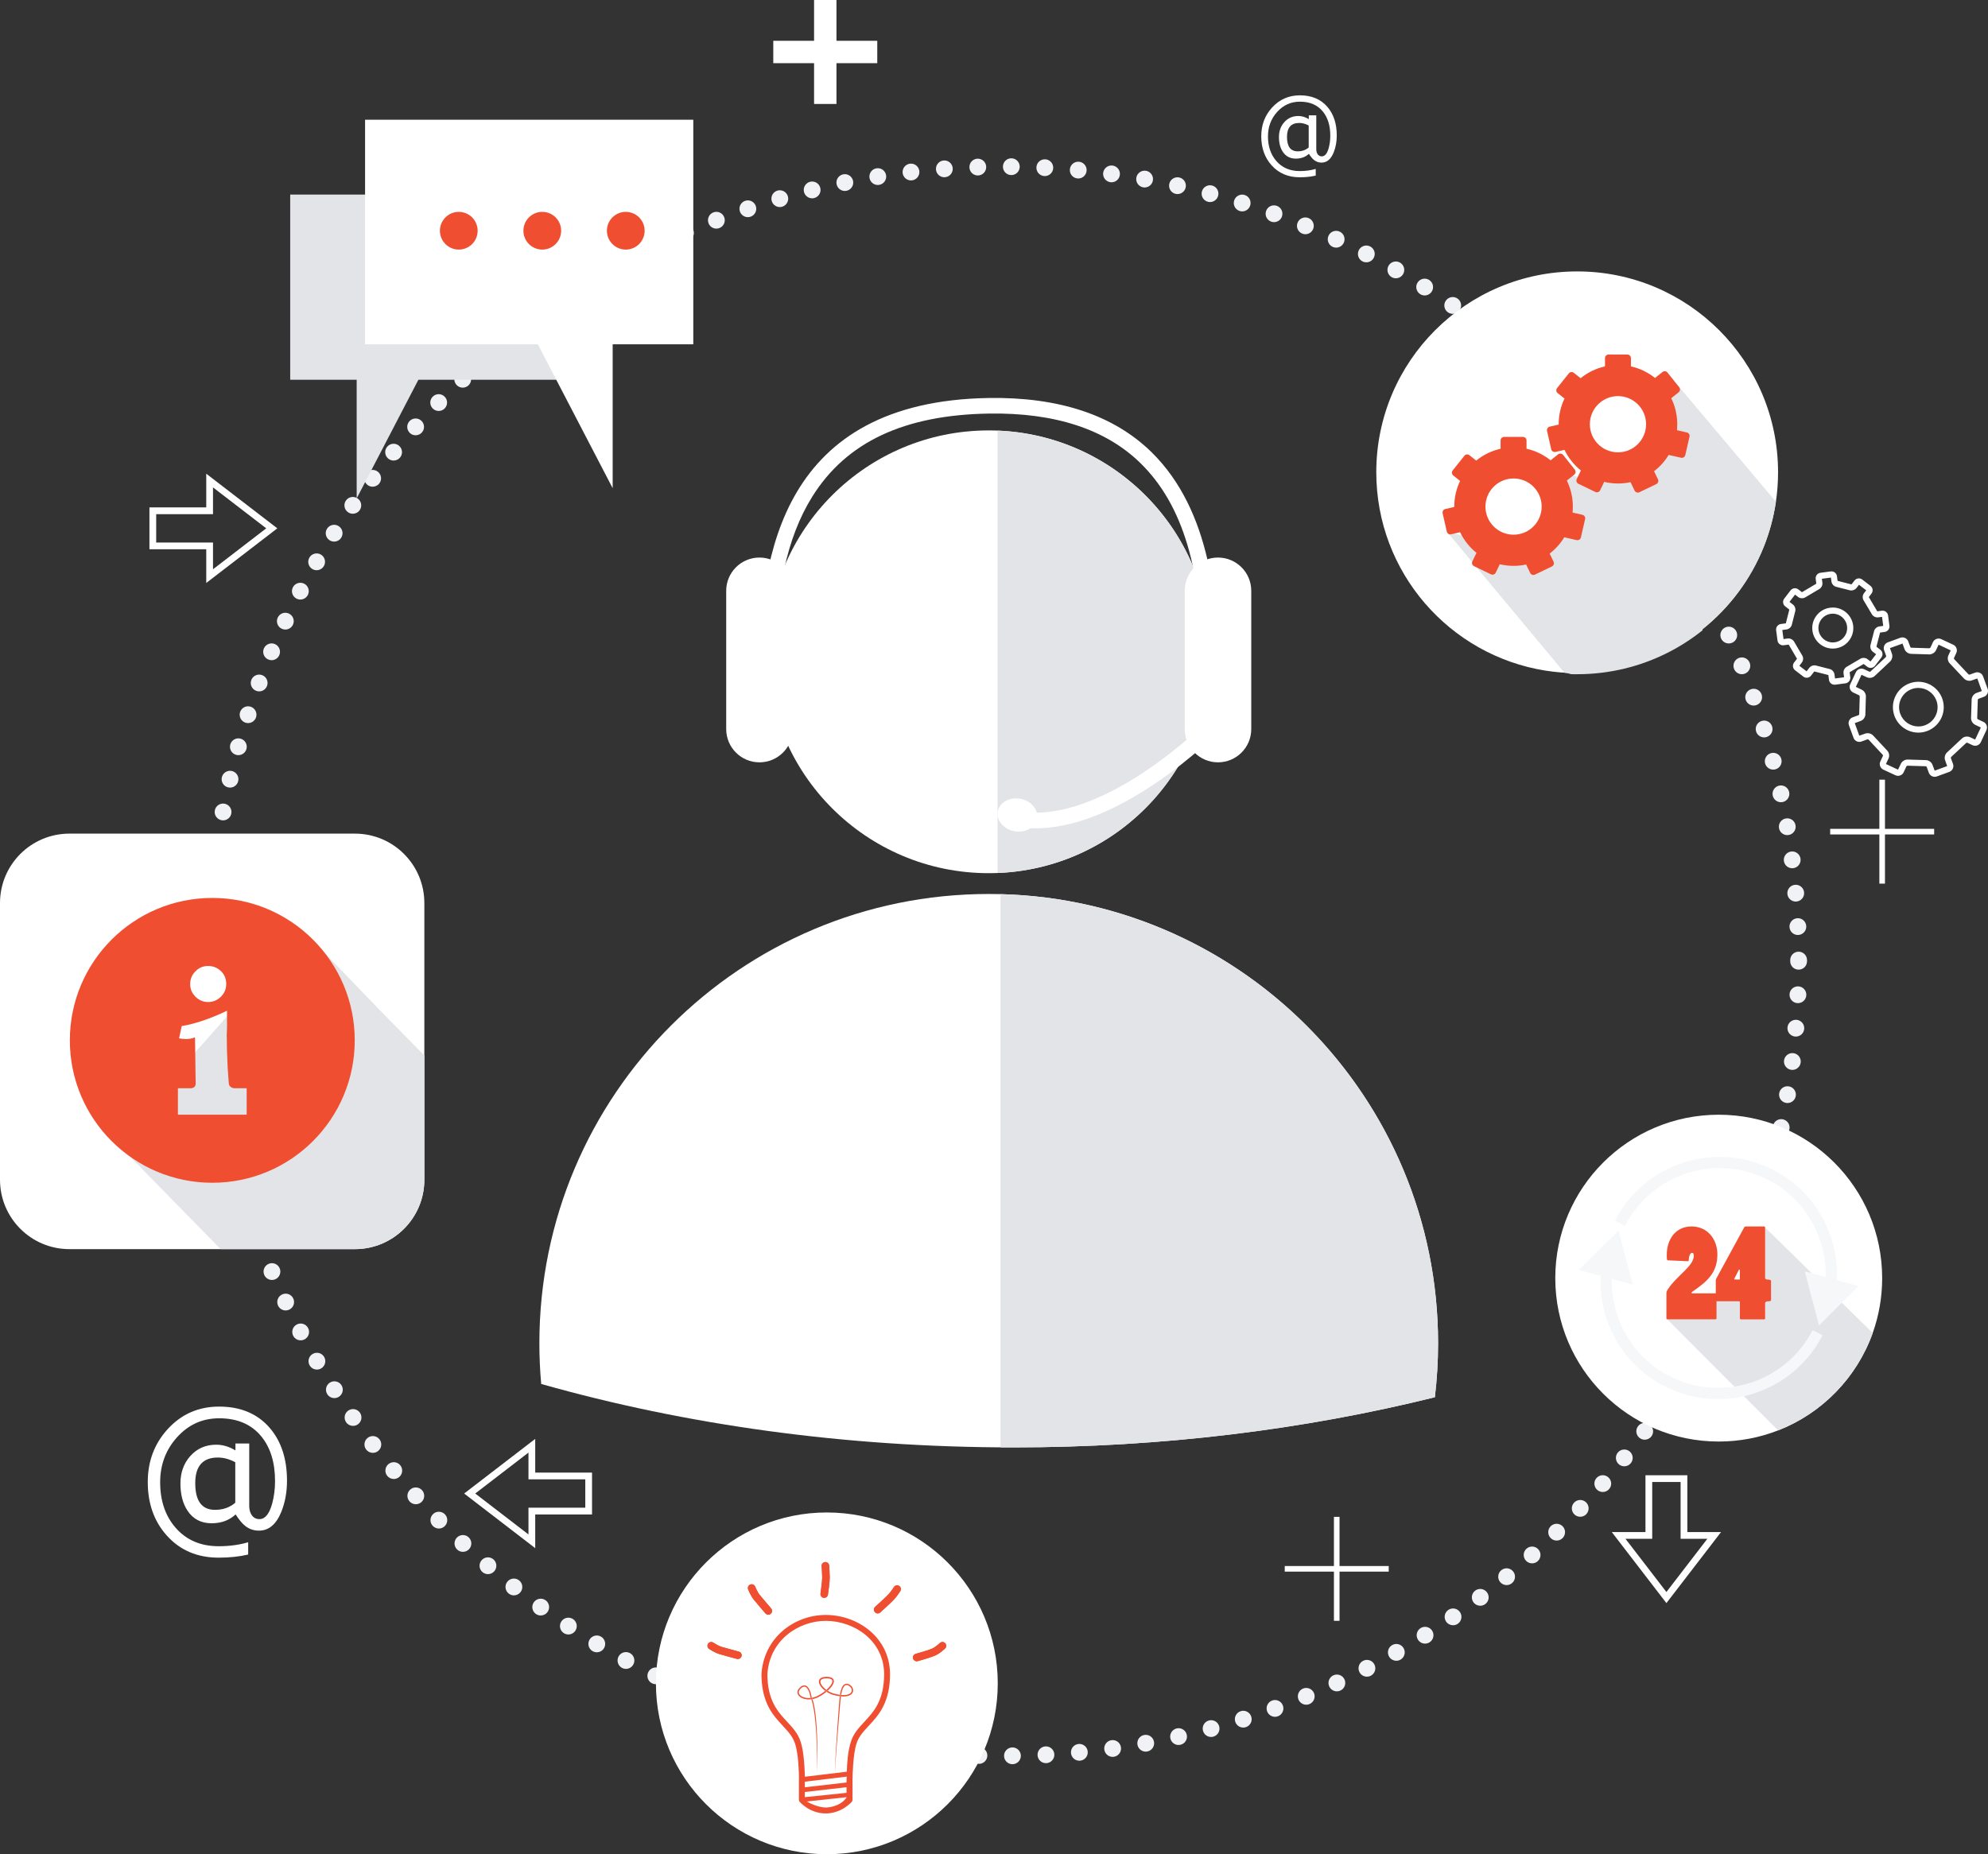 <?xml version="1.0" encoding="utf-8"?>
<!-- Generator: Adobe Illustrator 16.0.0, SVG Export Plug-In . SVG Version: 6.00 Build 0)  -->
<!DOCTYPE svg PUBLIC "-//W3C//DTD SVG 1.1//EN" "http://www.w3.org/Graphics/SVG/1.1/DTD/svg11.dtd">
<svg version="1.1" id="Layer_1" xmlns="http://www.w3.org/2000/svg" xmlns:xlink="http://www.w3.org/1999/xlink" x="0px" y="0px"
	 width="712.311px" height="664.524px" viewBox="1419.348 1324.128 712.311 664.524"
	 enable-background="new 1419.348 1324.128 712.311 664.524" xml:space="preserve">
<rect x="1419.348" y="1324.128" width="712.311" height="664.524" fill="#333333" stroke="none"/>
<g id="Layer_1_1_">
</g>
<g id="Isolation_Mode">
	<g>
		<g>
			<g>
				<path fill="#FFFFFF" d="M1852.955,1557.722c0,43.818-35.521,79.339-79.34,79.339c-43.817,0-79.339-35.521-79.339-79.339
					s35.521-79.339,79.339-79.339C1817.434,1478.382,1852.955,1513.904,1852.955,1557.722z"/>
				<path fill="#E3E4E8" d="M1776.78,1478.451v158.543c42.35-1.663,76.175-36.514,76.175-79.272
					C1852.955,1514.964,1819.13,1480.113,1776.78,1478.451z"/>
				<g>
					<path fill="#FFFFFF" d="M1855.747,1563.869h-5.584c0-35.433-7.011-58.834-22.063-73.646
						c-12.444-12.245-30.755-18.261-54.44-17.878c-30.409,0.49-51.116,10.248-63.305,29.829
						c-9.065,14.563-13.287,34.166-13.287,61.695h-5.583c0-41.118,8.509-95.919,82.085-97.105
						c25.231-0.406,44.896,6.146,58.444,19.479C1853.286,1507.175,1855.747,1540.57,1855.747,1563.869z"/>
					<path fill="#FFFFFF" d="M1703.387,1585.416c0,6.582-5.336,11.92-11.919,11.92l0,0c-6.583,0-11.918-5.337-11.918-11.92v-49.551
						c0-6.582,5.336-11.919,11.918-11.919l0,0c6.582,0,11.919,5.337,11.919,11.919V1585.416z"/>
					<path fill="#FFFFFF" d="M1790.238,1620.988c-2.643,0-5.212-0.232-7.707-0.697l1.022-5.489
						c31.167,5.805,69.05-32.927,69.428-33.32l4.014,3.88c-0.404,0.42-10.094,10.39-24.036,19.747
						C1817.227,1615.668,1802.896,1620.988,1790.238,1620.988z"/>
					<path fill="#FFFFFF" d="M1790.897,1617.523c-0.599,3.211-4.225,5.229-8.099,4.508c-3.876-0.722-6.532-3.909-5.935-7.121
						c0.598-3.211,4.224-5.229,8.098-4.509C1788.839,1611.124,1791.495,1614.312,1790.897,1617.523z"/>
					<path fill="#FFFFFF" d="M1843.844,1585.416c0,6.582,5.336,11.92,11.919,11.92l0,0c6.581,0,11.918-5.337,11.918-11.92v-49.551
						c0-6.582-5.337-11.919-11.918-11.919l0,0c-6.583,0-11.919,5.337-11.919,11.919V1585.416z"/>
				</g>
			</g>
			<path fill="#FFFFFF" d="M1773.614,1644.515c-88.92,0-161.003,72.085-161.003,161.006c0,4.922,0.221,9.791,0.653,14.6
				c51.573,14.604,108.802,22.731,169.057,22.731c53.363,0,104.354-6.375,151.146-17.979c0.759-6.345,1.153-12.802,1.153-19.353
				C1934.619,1716.6,1862.536,1644.515,1773.614,1644.515z"/>
			<path fill="#E3E4E8" d="M1777.827,1644.569v198.263c1.496,0.011,2.993,0.02,4.493,0.02c53.363,0,104.354-6.375,151.146-17.979
				c0.759-6.345,1.153-12.802,1.153-19.353C1934.619,1718.008,1864.802,1646.802,1777.827,1644.569z"/>
		</g>
		<path fill="#F0F2F5" d="M1779.104,1953.414c-0.017-1.661,1.316-3.021,2.977-3.041l0,0c1.662-0.017,3.024,1.316,3.041,2.981l0,0
			c0.021,1.66-1.316,3.021-2.978,3.036l0,0c-0.007,0-0.021,0-0.031,0l0,0C1780.468,1956.391,1779.123,1955.067,1779.104,1953.414z
			 M1770.017,1956.271L1770.017,1956.271L1770.017,1956.271c-1.661-0.052-2.969-1.44-2.917-3.101l0,0
			c0.052-1.66,1.44-2.965,3.102-2.912l0,0c1.66,0.047,2.964,1.435,2.913,3.097l0,0c-0.048,1.633-1.384,2.915-3.004,2.915l0,0
			C1770.076,1956.271,1770.049,1956.271,1770.017,1956.271z M1791.111,1953.166c-0.088-1.662,1.188-3.078,2.848-3.162l0,0
			c1.657-0.088,3.073,1.188,3.162,2.845l0,0c0.085,1.661-1.188,3.077-2.848,3.165l0,0l0,0l0,0c-0.057,0-0.109,0.005-0.161,0.005l0,0
			C1792.523,1956.018,1791.195,1954.771,1791.111,1953.166z M1757.9,1955.645L1757.9,1955.645L1757.9,1955.645
			c-1.657-0.12-2.905-1.561-2.784-3.217l0,0c0.12-1.658,1.56-2.905,3.222-2.784l0,0c1.657,0.12,2.9,1.56,2.78,3.217l0,0
			c-0.113,1.584-1.432,2.792-2.997,2.792l0,0C1758.049,1955.652,1757.973,1955.649,1757.9,1955.645z M1803.094,1952.415
			c-0.16-1.656,1.057-3.125,2.713-3.277l0,0c1.652-0.156,3.121,1.059,3.277,2.712l0,0c0.156,1.653-1.059,3.122-2.717,3.278l0,0
			c-0.092,0.008-0.188,0.012-0.284,0.012l0,0C1804.551,1955.14,1803.238,1953.972,1803.094,1952.415z M1745.821,1954.514
			L1745.821,1954.514L1745.821,1954.514c-1.649-0.192-2.832-1.681-2.645-3.334l0,0c0.188-1.648,1.682-2.833,3.334-2.644l0,0
			c1.649,0.188,2.833,1.681,2.644,3.333l0,0c-0.177,1.533-1.476,2.665-2.985,2.665l0,0
			C1746.053,1954.534,1745.937,1954.528,1745.821,1954.514z M1815.03,1951.164c-0.226-1.65,0.93-3.166,2.575-3.39l0,0
			c1.646-0.225,3.165,0.926,3.39,2.571l0,0c0.225,1.649-0.927,3.165-2.576,3.39l0,0l0,0l0,0c-0.137,0.021-0.271,0.027-0.409,0.027
			l0,0C1816.53,1953.763,1815.238,1952.672,1815.03,1951.164z M1733.801,1952.876L1733.801,1952.876L1733.801,1952.876
			c-1.642-0.26-2.761-1.801-2.503-3.441l0,0c0.261-1.641,1.801-2.764,3.442-2.504l0,0c1.641,0.261,2.76,1.802,2.503,3.442l0,0
			c-0.237,1.48-1.517,2.54-2.97,2.54l0,0C1734.118,1952.913,1733.961,1952.901,1733.801,1952.876z M1826.909,1949.41
			c-0.297-1.637,0.789-3.202,2.427-3.498v0.005c1.638-0.297,3.202,0.789,3.495,2.427l0,0c0.297,1.634-0.791,3.197-2.428,3.494l0,0
			l0,0l0,0c-0.181,0.032-0.362,0.049-0.538,0.049l0,0C1828.438,1951.886,1827.17,1950.862,1826.909,1949.41z M1721.858,1950.73
			c-1.629-0.33-2.68-1.914-2.355-3.547l0,0c0.33-1.63,1.917-2.68,3.547-2.354v0.004c1.628,0.324,2.683,1.914,2.354,3.542l0,0
			c-0.289,1.429-1.544,2.415-2.949,2.415l0,0C1722.259,1950.79,1722.059,1950.77,1721.858,1950.73z M1838.7,1947.155
			c-0.365-1.62,0.657-3.233,2.278-3.594l0,0c1.621-0.366,3.229,0.653,3.595,2.277l0,0c0.365,1.621-0.654,3.23-2.279,3.591l0,0
			c0,0,0,0,0.005,0.004l0,0c-0.225,0.049-0.446,0.072-0.663,0.072l0,0C1840.256,1949.507,1839.017,1948.556,1838.7,1947.155z
			 M1710.019,1948.082c-1.613-0.401-2.6-2.03-2.202-3.642l0,0c0.396-1.614,2.025-2.6,3.643-2.203l0,0
			c1.612,0.396,2.595,2.026,2.202,3.643l0,0c-0.341,1.372-1.569,2.286-2.925,2.286l0,0
			C1710.5,1948.166,1710.26,1948.139,1710.019,1948.082z M1850.387,1944.403c-0.433-1.604,0.517-3.258,2.121-3.687l0,0
			c1.605-0.434,3.259,0.518,3.691,2.122l0,0c0.43,1.605-0.521,3.253-2.127,3.687l0,0c-0.261,0.071-0.524,0.104-0.782,0.104l0,0
			C1851.963,1946.631,1850.747,1945.747,1850.387,1944.403z M1698.299,1944.934c-1.592-0.466-2.511-2.139-2.045-3.735l0,0
			c0.465-1.593,2.139-2.507,3.732-2.042l0,0c1.596,0.461,2.512,2.135,2.045,3.727l0,0c-0.38,1.315-1.584,2.171-2.888,2.171l0,0
			C1698.866,1945.054,1698.581,1945.014,1698.299,1944.934z M1861.948,1941.158c-0.502-1.584,0.378-3.273,1.962-3.776l0,0
			c1.584-0.501,3.273,0.379,3.774,1.967l0,0c0.502,1.584-0.377,3.274-1.965,3.771l0,0c-0.302,0.097-0.606,0.141-0.903,0.141l0,0
			C1863.537,1943.26,1862.35,1942.442,1861.948,1941.158z M1686.726,1941.286L1686.726,1941.286L1686.726,1941.286
			c-1.572-0.534-2.415-2.238-1.885-3.815l0,0c0.533-1.572,2.243-2.419,3.815-1.885l0,0c1.573,0.532,2.419,2.243,1.885,3.815l0,0
			c-0.425,1.256-1.597,2.046-2.848,2.046l0,0C1687.372,1941.446,1687.047,1941.395,1686.726,1941.286z M1873.358,1937.423
			c-0.565-1.561,0.24-3.286,1.801-3.855l0,0c1.561-0.566,3.29,0.24,3.855,1.801l0,0c0.566,1.565-0.239,3.289-1.801,3.855l0,0
			c-0.341,0.125-0.686,0.181-1.026,0.181l0,0C1874.956,1939.404,1873.8,1938.646,1873.358,1937.423z M1675.288,1937.143
			c-1.549-0.599-2.319-2.344-1.721-3.892l0,0c0.602-1.549,2.343-2.319,3.892-1.722l0,0c1.548,0.598,2.322,2.344,1.725,3.892l0,0
			c-0.465,1.191-1.604,1.926-2.812,1.926l0,0C1676.014,1937.347,1675.645,1937.282,1675.288,1937.143z M1884.6,1933.207
			c-0.634-1.537,0.101-3.295,1.636-3.928v0.003c1.537-0.633,3.295,0.098,3.929,1.634l0,0c0.633,1.537-0.101,3.298-1.638,3.928l0,0
			c0,0,0,0,0,0.005l0,0c-0.373,0.152-0.763,0.225-1.142,0.225l0,0C1886.2,1935.072,1885.077,1934.369,1884.6,1933.207z
			 M1664.042,1932.516c-1.524-0.661-2.219-2.435-1.552-3.959l0,0c0.662-1.524,2.436-2.219,3.959-1.558l0,0
			c1.521,0.667,2.219,2.439,1.553,3.965l0,0c-0.494,1.132-1.597,1.805-2.756,1.805l0,0
			C1664.845,1932.769,1664.436,1932.689,1664.042,1932.516z M1895.629,1928.533c-0.698-1.509-0.04-3.298,1.468-3.996l0,0
			c1.509-0.694,3.294-0.041,3.991,1.468l0,0c0.698,1.509,0.04,3.297-1.468,3.996l0,0c-0.409,0.188-0.839,0.276-1.26,0.276l0,0
			C1897.225,1930.277,1896.134,1929.632,1895.629,1928.533z M1653.006,1927.421L1653.006,1927.421L1653.006,1927.421
			c-1.493-0.729-2.115-2.531-1.384-4.024l0,0c0.726-1.496,2.532-2.115,4.025-1.389l0,0c1.492,0.732,2.114,2.532,1.383,4.024l0,0
			c-0.522,1.072-1.592,1.693-2.708,1.693l0,0C1653.88,1927.726,1653.431,1927.626,1653.006,1927.421z M1906.448,1923.39
			c-0.759-1.476-0.177-3.289,1.3-4.049l0,0c1.476-0.762,3.289-0.181,4.051,1.296l0,0c0.759,1.481,0.181,3.294-1.299,4.052l0,0
			c-0.441,0.229-0.911,0.333-1.373,0.333l0,0C1908.036,1925.021,1906.981,1924.428,1906.448,1923.39z M1642.198,1921.861
			c-1.46-0.79-2.002-2.617-1.211-4.081l0,0c0.79-1.46,2.616-2.001,4.076-1.212l0,0c1.464,0.791,2.006,2.616,1.215,4.08l0,0
			c-0.545,1.003-1.581,1.577-2.647,1.577l0,0C1643.145,1922.226,1642.655,1922.105,1642.198,1921.861z M1917.048,1917.797
			c-0.818-1.445-0.316-3.282,1.127-4.104l0,0c1.444-0.822,3.281-0.316,4.104,1.128l0,0c0.823,1.444,0.317,3.281-1.126,4.104l0,0
			c-0.469,0.268-0.979,0.393-1.483,0.393l0,0C1918.62,1919.317,1917.605,1918.771,1917.048,1917.797z M1631.639,1915.852
			c-1.424-0.854-1.894-2.7-1.039-4.128l0,0c0.85-1.425,2.7-1.891,4.128-1.04l0,0c1.424,0.854,1.89,2.7,1.039,4.128l0,0
			c-0.565,0.943-1.564,1.464-2.587,1.464l0,0C1632.653,1916.275,1632.125,1916.14,1631.639,1915.852z M1927.406,1911.759
			c-0.882-1.408-0.456-3.266,0.955-4.148l0,0c1.409-0.882,3.266-0.454,4.145,0.954l0,0c0.882,1.409,0.457,3.263-0.951,4.149l0,0
			c-0.497,0.309-1.051,0.458-1.596,0.458l0,0C1928.96,1913.172,1927.976,1912.67,1927.406,1911.759z M1621.344,1909.399
			c-1.388-0.91-1.777-2.776-0.863-4.165l0,0c0.911-1.388,2.777-1.776,4.165-0.865l0,0c1.388,0.914,1.777,2.779,0.866,4.168l0,0
			c-0.578,0.878-1.54,1.359-2.52,1.359l0,0C1622.427,1909.896,1621.854,1909.737,1621.344,1909.399z M1937.504,1905.288
			c-0.942-1.373-0.593-3.247,0.779-4.185l0,0c1.367-0.938,3.242-0.594,4.183,0.778l0,0c0.939,1.372,0.59,3.241-0.778,4.184l0,0
			c-0.521,0.356-1.115,0.525-1.7,0.525l0,0C1939.028,1906.591,1938.086,1906.138,1937.504,1905.288z M1611.334,1902.528
			c-1.349-0.973-1.657-2.85-0.689-4.201l0,0c0.971-1.348,2.852-1.658,4.2-0.686l0,0c1.352,0.965,1.657,2.848,0.69,4.196l0,0
			c-0.589,0.818-1.512,1.256-2.447,1.256l0,0C1612.478,1903.093,1611.868,1902.909,1611.334,1902.528z M1947.321,1898.395
			c-0.995-1.327-0.727-3.217,0.602-4.212l0,0c1.333-0.998,3.218-0.726,4.212,0.603l0,0c0.999,1.328,0.731,3.213-0.602,4.212l0,0
			c-0.541,0.405-1.175,0.603-1.802,0.603l0,0C1948.818,1899.6,1947.915,1899.186,1947.321,1898.395z M1601.625,1895.237
			L1601.625,1895.237L1601.625,1895.237c-1.308-1.022-1.536-2.916-0.513-4.225l0,0c1.027-1.309,2.917-1.535,4.225-0.509l0,0
			c1.308,1.022,1.541,2.916,0.514,4.225l0,0c-0.594,0.755-1.476,1.151-2.371,1.151l0,0
			C1602.829,1895.88,1602.175,1895.671,1601.625,1895.237z M1956.846,1891.098c-1.051-1.288-0.862-3.186,0.426-4.237l0,0
			c1.282-1.051,3.18-0.862,4.232,0.427l0,0c1.052,1.287,0.861,3.181-0.426,4.232l0,0c-0.557,0.457-1.231,0.681-1.901,0.681l0,0
			C1958.306,1892.2,1957.439,1891.824,1956.846,1891.098z M1592.23,1887.551c-1.264-1.079-1.412-2.977-0.333-4.24l0,0
			c1.08-1.264,2.98-1.416,4.244-0.338l0,0c1.259,1.084,1.412,2.981,0.333,4.245l0,0c-0.598,0.697-1.44,1.056-2.291,1.056l0,0
			C1593.494,1888.273,1592.799,1888.036,1592.23,1887.551z M1966.057,1883.403c-1.104-1.243-0.994-3.146,0.249-4.25l0,0
			c1.24-1.103,3.141-0.995,4.244,0.25l0,0c1.108,1.239,0.994,3.141-0.245,4.244l0,0l0,0l0,0c-0.573,0.514-1.288,0.763-2.002,0.763
			l0,0C1967.478,1884.41,1966.65,1884.068,1966.057,1883.403z M1583.171,1879.479c-1.216-1.131-1.288-3.037-0.156-4.253l0,0
			c1.131-1.219,3.037-1.288,4.252-0.156l0,0c1.219,1.131,1.288,3.037,0.156,4.253l0,0c-0.594,0.638-1.396,0.959-2.207,0.959l0,0
			C1584.487,1880.282,1583.749,1880.017,1583.171,1879.479z M1974.939,1875.327c-1.155-1.196-1.123-3.098,0.068-4.257l0,0
			c1.196-1.155,3.102-1.123,4.257,0.072l0,0c1.155,1.191,1.124,3.097-0.068,4.252l0,0c0,0,0,0-0.004,0l0,0
			c-0.582,0.565-1.336,0.848-2.091,0.848l0,0C1976.315,1876.242,1975.529,1875.938,1974.939,1875.327z M1574.457,1871.033
			c-1.167-1.178-1.159-3.085,0.024-4.251l0,0c1.18-1.172,3.085-1.159,4.253,0.021h0.004c1.167,1.18,1.156,3.085-0.024,4.256l0,0
			c-0.585,0.579-1.351,0.872-2.114,0.872l0,0C1575.821,1871.929,1575.047,1871.628,1574.457,1871.033z M1983.477,1866.886
			c-1.204-1.147-1.253-3.049-0.108-4.252l0,0c1.144-1.208,3.049-1.256,4.253-0.113l0,0c1.203,1.144,1.256,3.05,0.112,4.257l0,0
			c-0.594,0.622-1.389,0.935-2.186,0.935l0,0C1984.805,1867.712,1984.059,1867.438,1983.477,1866.886z M1566.108,1862.235
			c-1.119-1.231-1.027-3.133,0.201-4.252l0,0c1.228-1.115,3.133-1.026,4.252,0.2l0,0c1.115,1.231,1.027,3.134-0.201,4.253l0,0
			c-0.578,0.525-1.304,0.782-2.026,0.782l0,0C1567.517,1863.22,1566.703,1862.887,1566.108,1862.235z M1991.657,1858.093
			c-1.252-1.096-1.381-2.998-0.289-4.245l0,0c1.091-1.252,2.992-1.385,4.244-0.289l0,0c1.252,1.092,1.385,2.993,0.289,4.244l0,0
			c-0.594,0.683-1.429,1.031-2.268,1.031l0,0C1992.933,1858.834,1992.227,1858.59,1991.657,1858.093z M1558.137,1853.097
			c-1.066-1.275-0.894-3.173,0.377-4.239l0,0c1.275-1.068,3.173-0.896,4.241,0.376l0,0c1.063,1.275,0.894,3.174-0.381,4.241l0,0
			c-0.562,0.47-1.249,0.701-1.926,0.701l0,0C1559.585,1854.176,1558.73,1853.808,1558.137,1853.097z M1999.46,1848.961
			c-1.295-1.039-1.505-2.933-0.466-4.229l0,0c1.04-1.296,2.933-1.505,4.229-0.465l0,0c1.3,1.039,1.505,2.932,0.471,4.229l0,0
			c-0.599,0.742-1.473,1.128-2.353,1.128l0,0C2000.679,1849.623,2000.014,1849.407,1999.46,1848.961z M1550.558,1843.634
			c-1.016-1.321-0.766-3.21,0.554-4.221l0,0c1.32-1.012,3.209-0.763,4.22,0.558l0,0c1.011,1.316,0.762,3.204-0.558,4.216l0,0
			c-0.545,0.422-1.191,0.623-1.83,0.623l0,0C1552.043,1844.809,1551.148,1844.403,1550.558,1843.634z M2006.878,1839.509
			c-1.34-0.982-1.628-2.868-0.642-4.208l0,0c0.981-1.337,2.864-1.625,4.204-0.643l0,0c1.34,0.983,1.625,2.869,0.643,4.205l0,0
			c-0.59,0.807-1.501,1.232-2.429,1.232l0,0C2008.037,1840.095,2007.415,1839.902,2006.878,1839.509z M1543.381,1833.859
			L1543.381,1833.859L1543.381,1833.859c-0.955-1.358-0.626-3.232,0.734-4.191l0,0c1.356-0.955,3.238-0.627,4.188,0.733h0.004
			c0.956,1.36,0.625,3.238-0.734,4.192l0,0c-0.525,0.37-1.131,0.546-1.726,0.546l0,0
			C1544.897,1835.141,1543.967,1834.695,1543.381,1833.859z M2013.89,1829.747c-1.379-0.923-1.744-2.795-0.817-4.172l0,0
			c0.926-1.381,2.796-1.745,4.176-0.819l0,0c1.376,0.927,1.744,2.793,0.819,4.173l0,0l0,0l0,0c-0.582,0.867-1.533,1.333-2.501,1.333
			l0,0C2014.989,1830.262,2014.404,1830.097,2013.89,1829.747z M1536.625,1823.798L1536.625,1823.798L1536.625,1823.798
			c-0.899-1.4-0.49-3.262,0.907-4.156l0,0c1.4-0.898,3.261-0.489,4.16,0.911v-0.004c0.895,1.399,0.489,3.261-0.911,4.16l0,0
			c-0.501,0.32-1.063,0.472-1.621,0.472l0,0C1538.169,1825.183,1537.199,1824.697,1536.625,1823.798z M2020.49,1819.702
			c-1.42-0.867-1.862-2.72-0.995-4.137l0,0c0.867-1.416,2.722-1.86,4.136-0.995l0,0c1.417,0.867,1.862,2.72,0.995,4.141l0,0
			c0,0,0,0,0-0.003l0,0c-0.565,0.926-1.557,1.439-2.567,1.439l0,0C2021.521,1820.147,2020.979,1820.004,2020.49,1819.702z
			 M1530.298,1813.464c0,0,0,0,0,0.004l0,0c-0.839-1.437-0.353-3.281,1.083-4.116l0,0c1.437-0.838,3.278-0.353,4.117,1.079v0.004
			c0.834,1.433,0.353,3.277-1.083,4.112l0,0c-0.477,0.28-0.999,0.413-1.512,0.413l0,0
			C1531.867,1814.96,1530.86,1814.423,1530.298,1813.464z M2026.661,1809.388c-1.452-0.811-1.978-2.645-1.172-4.096l0,0
			c0.811-1.453,2.639-1.975,4.091-1.168l0,0c1.453,0.807,1.979,2.64,1.172,4.092l0,0l0,0l0,0c-0.554,0.99-1.575,1.55-2.636,1.55l0,0
			C2027.623,1809.766,2027.122,1809.641,2026.661,1809.388z M1524.417,1802.877L1524.417,1802.877L1524.417,1802.877
			c-0.778-1.469-0.216-3.29,1.256-4.065l0,0c1.468-0.778,3.289-0.217,4.064,1.257v-0.005c0.779,1.473,0.216,3.29-1.256,4.068l0,0
			c-0.445,0.236-0.927,0.35-1.4,0.35l0,0C1525.997,1804.481,1524.954,1803.899,1524.417,1802.877z M2032.39,1798.813
			c-1.484-0.746-2.086-2.557-1.341-4.04l0,0c0.747-1.484,2.553-2.086,4.041-1.34l0,0c1.484,0.746,2.081,2.556,1.339,4.039l0,0
			c-0.529,1.051-1.592,1.661-2.691,1.661l0,0C2033.284,1799.133,2032.823,1799.029,2032.39,1798.813z M1518.984,1792.052
			c-0.714-1.5-0.072-3.294,1.429-4.007l0,0c1.5-0.715,3.294-0.077,4.008,1.424l0,0c0.714,1.5,0.076,3.298-1.425,4.012l0,0
			c-0.417,0.196-0.858,0.293-1.292,0.293l0,0C1520.582,1793.772,1519.502,1793.139,1518.984,1792.052z M2037.669,1788.004
			c-1.518-0.681-2.194-2.462-1.513-3.98l0,0c0.682-1.516,2.463-2.189,3.98-1.508l0,0c1.513,0.678,2.19,2.46,1.509,3.975l0,0l0,0l0,0
			c-0.502,1.116-1.597,1.777-2.744,1.777l0,0C2038.487,1788.27,2038.07,1788.186,2037.669,1788.004z M1514.022,1781.016
			c-0.649-1.533,0.064-3.297,1.593-3.947l0,0c1.528-0.651,3.297,0.063,3.943,1.596l0,0c0.649,1.529-0.064,3.294-1.593,3.944l0,0
			c-0.38,0.163-0.781,0.239-1.171,0.239l0,0C1515.623,1782.849,1514.508,1782.16,1514.022,1781.016z M2042.483,1776.976
			c-1.54-0.618-2.295-2.367-1.677-3.911l0,0c0.614-1.541,2.367-2.291,3.911-1.678l0,0c1.541,0.618,2.292,2.367,1.678,3.911l0,0
			c-0.47,1.177-1.602,1.895-2.797,1.895l0,0C2043.229,1777.192,2042.849,1777.124,2042.483,1776.976z M1509.529,1769.778
			L1509.529,1769.778L1509.529,1769.778c-0.585-1.557,0.204-3.289,1.757-3.875l0,0c1.557-0.582,3.29,0.204,3.875,1.761l0,0
			c0.586,1.552-0.205,3.289-1.758,3.875l0,0c-0.348,0.129-0.707,0.192-1.059,0.192l0,0
			C1511.129,1771.732,1509.982,1770.985,1509.529,1769.778z M2046.828,1765.751c-1.568-0.55-2.392-2.268-1.842-3.837l0,0
			c0.55-1.567,2.267-2.391,3.834-1.841l0,0c1.565,0.549,2.393,2.268,1.844,3.836l0,0c-0.434,1.234-1.598,2.014-2.841,2.014l0,0
			C2047.495,1765.923,2047.157,1765.866,2046.828,1765.751z M1505.505,1758.332c-0.518-1.58,0.345-3.277,1.922-3.798l0,0
			c1.58-0.519,3.277,0.344,3.795,1.925l0,0c0.517,1.577-0.341,3.278-1.922,3.796l0,0c-0.309,0.1-0.625,0.148-0.935,0.148l0,0
			C1507.098,1760.403,1505.922,1759.601,1505.505,1758.332z M2050.69,1754.349c-1.588-0.484-2.486-2.167-2.005-3.756l0,0
			c0.485-1.589,2.166-2.487,3.755-2.006l0,0c1.589,0.481,2.488,2.163,2.007,3.756l0,0c-0.394,1.299-1.59,2.135-2.881,2.135l0,0
			C2051.277,1754.478,2050.984,1754.437,2050.69,1754.349z M1501.97,1746.726c-0.448-1.601,0.481-3.263,2.083-3.715l0,0
			c1.601-0.449,3.262,0.481,3.711,2.082l0,0c0.454,1.601-0.48,3.262-2.078,3.71l0,0c-0.272,0.077-0.549,0.117-0.818,0.117l0,0
			C1503.551,1748.92,1502.343,1748.05,1501.97,1746.726z M2054.058,1742.822c-1.609-0.417-2.576-2.058-2.162-3.666v0.004
			c0.417-1.612,2.055-2.579,3.666-2.167l0,0c1.609,0.419,2.576,2.055,2.162,3.668l0,0c-0.353,1.355-1.573,2.259-2.912,2.259l0,0
			C2054.563,1742.919,2054.31,1742.887,2054.058,1742.822z M1498.934,1734.975c-0.381-1.616,0.622-3.238,2.238-3.618l0,0
			c1.617-0.381,3.238,0.622,3.619,2.238l0,0c0.381,1.617-0.618,3.238-2.234,3.618l0,0c-0.232,0.057-0.465,0.081-0.694,0.081l0,0
			C1500.498,1737.295,1499.262,1736.363,1498.934,1734.975z M2056.93,1731.164c-1.625-0.346-2.66-1.945-2.314-3.572l0,0
			c0.345-1.624,1.945-2.659,3.57-2.313l0,0c1.626,0.345,2.661,1.945,2.315,3.57l0,0l0,0l0,0c-0.302,1.412-1.549,2.384-2.94,2.384
			l0,0C2057.355,1731.232,2057.143,1731.209,2056.93,1731.164z M1496.398,1723.112c-0.313-1.633,0.758-3.21,2.391-3.522l0,0
			c1.633-0.314,3.209,0.758,3.522,2.391l0,0c0.309,1.633-0.758,3.21-2.391,3.519l0,0c-0.192,0.04-0.381,0.056-0.57,0.056l0,0
			C1497.935,1725.556,1496.675,1724.553,1496.398,1723.112z M2059.31,1719.396c-1.641-0.275-2.745-1.833-2.468-3.47l0,0
			c0.277-1.638,1.829-2.74,3.471-2.463l0,0c1.636,0.271,2.739,1.828,2.463,3.466l0,0l0,0l0,0c-0.249,1.468-1.521,2.508-2.966,2.508
			l0,0C2059.646,1719.438,2059.478,1719.426,2059.31,1719.396z M1494.368,1711.152c-0.241-1.644,0.89-3.173,2.535-3.418l0,0
			c1.646-0.244,3.173,0.892,3.418,2.536l0,0c0.245,1.645-0.89,3.174-2.536,3.417l0,0c-0.148,0.021-0.297,0.032-0.446,0.032l0,0
			C1495.876,1713.72,1494.589,1712.646,1494.368,1711.152z M2061.183,1707.538c-1.649-0.209-2.816-1.713-2.607-3.362l0,0
			c0.205-1.649,1.709-2.816,3.361-2.611l0,0c1.645,0.208,2.816,1.713,2.608,3.362l0,0c-0.193,1.52-1.489,2.636-2.985,2.636l0,0
			C2061.436,1707.562,2061.312,1707.555,2061.183,1707.538z M1492.843,1699.117L1492.843,1699.117L1492.843,1699.117
			c-0.171-1.652,1.024-3.134,2.68-3.305l0,0c1.649-0.177,3.133,1.022,3.306,2.675l0,0c0.172,1.653-1.026,3.134-2.676,3.306l0,0
			c-0.108,0.013-0.212,0.016-0.321,0.016l0,0C1494.312,1701.809,1493.008,1700.661,1492.843,1699.117z M2062.559,1695.61
			c-1.656-0.141-2.889-1.592-2.748-3.25l0,0c0.137-1.656,1.589-2.884,3.246-2.747l0,0c1.657,0.137,2.889,1.593,2.748,3.25l0,0
			c-0.129,1.567-1.444,2.756-2.997,2.756l0,0C2062.727,1695.619,2062.643,1695.615,2062.559,1695.61z M1491.828,1687.029
			L1491.828,1687.029L1491.828,1687.029c-0.104-1.661,1.156-3.089,2.813-3.193l0,0c1.657-0.104,3.089,1.155,3.193,2.812v0.005
			c0.105,1.656-1.155,3.085-2.816,3.189l0,0c-0.063,0.004-0.124,0.008-0.188,0.008l0,0
			C1493.252,1689.85,1491.929,1688.622,1491.828,1687.029z M2063.429,1683.635c-1.661-0.067-2.948-1.468-2.88-3.129l0,0
			c0.068-1.661,1.472-2.953,3.134-2.881l0,0c1.655,0.068,2.948,1.468,2.88,3.13l0,0l0,0l0,0c-0.067,1.617-1.399,2.885-3.005,2.885
			l0,0C2063.514,1683.64,2063.474,1683.64,2063.429,1683.635z M1491.315,1674.909c0,0,0,0,0-0.004l0,0
			c-0.036-1.661,1.284-3.038,2.945-3.069l0,0c1.661-0.036,3.038,1.279,3.073,2.94l0,0c0.036,1.661-1.284,3.038-2.945,3.073l0,0
			c-0.024,0-0.044,0-0.064,0l0,0C1492.691,1677.851,1491.351,1676.547,1491.315,1674.909z M2060.794,1668.626
			c0-0.07,0.004-0.14,0.008-0.208l0,0c-0.004-0.068-0.008-0.137-0.008-0.208l0,0c-0.005-1.661,1.343-3.01,3.005-3.014l0,0
			c1.661,0,3.009,1.345,3.013,3.006l0,0c0,0.07,0,0.139-0.004,0.207l0,0c0.004,0.072,0.004,0.146,0.004,0.217l0,0
			c0,1.665-1.344,3.009-3.009,3.009l0,0C2062.142,1671.636,2060.794,1670.292,2060.794,1668.626z M1494.255,1665.843
			c-1.66-0.032-2.98-1.409-2.948-3.069l0,0l0,0l0,0c0.032-1.661,1.404-2.98,3.069-2.944l0,0c1.661,0.031,2.98,1.403,2.949,3.064l0,0
			c-0.037,1.641-1.376,2.947-3.009,2.947l0,0C1494.296,1665.843,1494.275,1665.843,1494.255,1665.843z M2060.533,1656.334
			c-0.072-1.661,1.216-3.064,2.876-3.138l0,0c1.66-0.072,3.063,1.216,3.133,2.877l0,0l0,0l0,0c0.073,1.661-1.216,3.064-2.877,3.138
			l0,0c-0.044,0-0.084,0.004-0.127,0.004l0,0C2061.934,1659.211,2060.602,1657.947,2060.533,1656.334z M1494.617,1653.843
			c-1.657-0.101-2.917-1.529-2.816-3.189l0,0c0.104-1.658,1.529-2.921,3.189-2.817l0,0c1.657,0.101,2.921,1.529,2.816,3.19l0,0
			c-0.096,1.592-1.424,2.824-3,2.824l0,0C1494.741,1653.851,1494.681,1653.847,1494.617,1653.843z M2059.774,1644.475
			c-0.141-1.653,1.087-3.109,2.744-3.249l0,0c1.657-0.141,3.113,1.087,3.254,2.744l0,0c0.141,1.653-1.091,3.109-2.744,3.25l0,0
			c-0.088,0.008-0.172,0.012-0.256,0.012l0,0C2061.222,1647.231,2059.906,1646.048,2059.774,1644.475z M1495.483,1641.871
			c-1.652-0.171-2.856-1.653-2.684-3.305l0,0c0.172-1.652,1.653-2.853,3.306-2.684l0,0c1.652,0.172,2.852,1.653,2.679,3.306l0,0
			c-0.161,1.544-1.468,2.7-2.988,2.7l0,0C1495.692,1641.888,1495.588,1641.88,1495.483,1641.871z M2058.522,1632.665h-0.005
			c-0.208-1.65,0.96-3.154,2.608-3.366l0,0c1.649-0.208,3.154,0.959,3.367,2.607l0,0c0.208,1.649-0.96,3.154-2.608,3.362l0,0
			c-0.128,0.021-0.258,0.024-0.381,0.024l0,0C2060.011,1635.292,2058.715,1634.185,2058.522,1632.665z M1496.847,1629.94
			c-1.644-0.24-2.784-1.769-2.54-3.415l0,0c0.241-1.644,1.77-2.78,3.415-2.54l0,0c1.641,0.241,2.781,1.77,2.54,3.415l0,0
			c-0.221,1.496-1.504,2.571-2.973,2.571l0,0C1497.144,1629.972,1496.996,1629.964,1496.847,1629.94z M2056.774,1620.917
			L2056.774,1620.917c-0.281-1.637,0.818-3.193,2.459-3.474l0,0c1.637-0.277,3.194,0.823,3.47,2.462l0,0
			c0.28,1.637-0.817,3.189-2.459,3.47l0,0c-0.168,0.029-0.341,0.045-0.51,0.045l0,0
			C2058.294,1623.42,2057.022,1622.382,2056.774,1620.917z M1498.713,1618.081c-1.633-0.313-2.704-1.886-2.391-3.519l0,0l0,0l0,0
			c0.308-1.633,1.881-2.704,3.514-2.395l0,0c1.633,0.313,2.704,1.886,2.395,3.519l0,0c-0.272,1.444-1.536,2.447-2.953,2.447l0,0
			C1499.094,1618.133,1498.901,1618.117,1498.713,1618.081z M2054.527,1609.255c-0.345-1.625,0.687-3.225,2.311-3.575l0,0
			c1.629-0.349,3.226,0.687,3.575,2.312l0,0l0,0l0,0c0.349,1.625-0.687,3.225-2.312,3.573l0,0c-0.212,0.045-0.424,0.069-0.633,0.069
			l0,0C2056.079,1611.634,2054.832,1610.667,2054.527,1609.255z M1501.08,1606.31c-1.617-0.381-2.624-1.999-2.243-3.615l0,0
			c0.381-1.621,1.998-2.624,3.615-2.247l0,0c1.621,0.381,2.624,2.002,2.243,3.619l0,0c-0.325,1.388-1.56,2.323-2.924,2.323l0,0
			C1501.541,1606.391,1501.313,1606.362,1501.08,1606.31z M2051.791,1597.697c-0.418-1.609,0.55-3.254,2.159-3.667l0,0
			c1.608-0.417,3.248,0.546,3.665,2.155l0,0l0,0l0,0c0.418,1.608-0.548,3.25-2.157,3.667l0,0c-0.253,0.068-0.506,0.096-0.755,0.096
			l0,0C2053.363,1599.947,2052.144,1599.049,2051.791,1597.697z M1503.945,1594.651c-1.601-0.449-2.536-2.11-2.086-3.711l0,0
			c0.445-1.601,2.106-2.536,3.707-2.086l0,0c1.601,0.445,2.536,2.106,2.086,3.707l0,0c-0.373,1.333-1.581,2.202-2.896,2.202l0,0
			C1504.486,1594.764,1504.213,1594.724,1503.945,1594.651z M2048.565,1586.263c-0.486-1.589,0.414-3.27,2.002-3.755l0,0
			c1.589-0.485,3.27,0.409,3.755,2.002l0,0c0.485,1.588-0.409,3.269-1.997,3.755l0,0c-0.294,0.088-0.59,0.132-0.883,0.132l0,0
			C2050.154,1588.397,2048.963,1587.563,2048.565,1586.263z M1507.302,1583.122c-1.581-0.514-2.443-2.215-1.929-3.795l0,0l0,0l0,0
			c0.517-1.577,2.214-2.444,3.794-1.926l0,0c1.577,0.514,2.444,2.215,1.926,3.791l0,0c-0.414,1.271-1.592,2.078-2.86,2.078l0,0
			C1507.924,1583.271,1507.611,1583.222,1507.302,1583.122z M2044.858,1574.977L2044.858,1574.977
			c-0.55-1.564,0.271-3.281,1.837-3.835l0,0c1.568-0.554,3.286,0.269,3.84,1.837l0,0l0,0l0,0c0.554,1.568-0.272,3.286-1.838,3.839
			l0,0c-0.332,0.117-0.669,0.173-0.998,0.173l0,0C2046.455,1576.991,2045.296,1576.217,2044.858,1574.977z M1511.154,1571.715
			c-1.557-0.581-2.348-2.314-1.762-3.871l0,0c0,0,0,0-0.005,0l0,0c0.582-1.556,2.32-2.347,3.876-1.765l0,0
			c1.557,0.582,2.343,2.315,1.761,3.871l0,0c-0.449,1.211-1.597,1.958-2.816,1.958l0,0
			C1511.856,1571.908,1511.502,1571.844,1511.154,1571.715z M2040.674,1563.864c-0.618-1.545,0.133-3.297,1.677-3.916l0,0
			c1.541-0.618,3.293,0.133,3.912,1.677l0,0c0.617,1.541-0.133,3.293-1.677,3.912l0,0c-0.365,0.144-0.743,0.216-1.116,0.216l0,0
			C2042.278,1565.754,2041.147,1565.04,2040.674,1563.864z M1515.49,1560.491c-1.533-0.649-2.247-2.416-1.601-3.943l0,0
			c0.649-1.533,2.415-2.247,3.943-1.601l0,0c1.533,0.65,2.247,2.416,1.601,3.944l0,0c-0.485,1.147-1.601,1.837-2.772,1.837l0,0
			C1516.269,1560.728,1515.872,1560.651,1515.49,1560.491z M2036.036,1552.96c-0.682-1.511-0.008-3.293,1.505-3.979l0,0
			c1.517-0.682,3.298-0.008,3.979,1.509l0,0c0,0,0,0,0.004,0l0,0c0.682,1.512,0.008,3.294-1.508,3.979l0,0
			c-0.402,0.18-0.824,0.265-1.236,0.265l0,0C2037.633,1554.733,2036.537,1554.076,2036.036,1552.96z M1520.297,1549.462
			c-1.5-0.715-2.143-2.508-1.429-4.008l0,0c0.711-1.505,2.504-2.143,4.008-1.432l0,0c1.5,0.714,2.142,2.507,1.428,4.007l0,0
			c-0.514,1.088-1.597,1.722-2.72,1.722l0,0C1521.151,1549.751,1520.714,1549.659,1520.297,1549.462z M2030.937,1542.26
			c-0.745-1.484-0.147-3.293,1.337-4.04l0,0c1.488-0.746,3.293-0.148,4.04,1.336l0,0c0.746,1.483,0.147,3.294-1.336,4.04l0,0
			c-0.433,0.221-0.895,0.321-1.349,0.321l0,0C2032.525,1543.917,2031.467,1543.312,2030.937,1542.26z M1525.564,1538.65
			c-1.468-0.779-2.034-2.595-1.256-4.064l0,0c0.774-1.473,2.595-2.034,4.064-1.26l0,0c1.468,0.774,2.034,2.595,1.259,4.064l0,0
			c-0.542,1.023-1.584,1.604-2.668,1.604l0,0C1526.491,1538.995,1526.014,1538.882,1525.564,1538.65z M2025.389,1531.781
			L2025.389,1531.781c-0.807-1.452-0.285-3.287,1.167-4.092l0,0c1.453-0.811,3.281-0.29,4.092,1.163l0,0
			c0.811,1.452,0.289,3.286-1.164,4.096l0,0c-0.464,0.258-0.966,0.378-1.459,0.378l0,0
			C2026.966,1533.326,2025.938,1532.769,2025.389,1531.781z M1531.285,1528.07c-1.436-0.834-1.921-2.677-1.083-4.112l0,0
			c0.834-1.437,2.68-1.921,4.112-1.087l0,0c1.436,0.839,1.921,2.679,1.087,4.116l0,0c-0.557,0.958-1.568,1.496-2.604,1.496l0,0
			C1532.284,1528.483,1531.763,1528.351,1531.285,1528.07z M2019.402,1521.54v0.004c-0.864-1.42-0.421-3.271,0.995-4.141l0,0
			c1.417-0.866,3.267-0.425,4.137,0.991l0,0c0.867,1.42,0.425,3.27-0.99,4.14l0,0c-0.494,0.301-1.035,0.445-1.574,0.445l0,0
			C2020.96,1522.979,2019.973,1522.466,2019.402,1521.54z M1537.447,1517.752c-1.4-0.899-1.81-2.76-0.911-4.16l0,0l0,0l0,0
			c0.898-1.396,2.756-1.806,4.156-0.911l0,0c1.4,0.899,1.806,2.761,0.911,4.161l0,0c-0.573,0.894-1.544,1.384-2.535,1.384l0,0
			C1538.511,1518.225,1537.949,1518.073,1537.447,1517.752z M2012.987,1511.558h0.005c-0.932-1.376-0.562-3.246,0.818-4.172l0,0
			c1.376-0.932,3.245-0.563,4.173,0.814l0,0l0,0l0,0c0.927,1.38,0.562,3.25-0.815,4.176l0,0c-0.518,0.348-1.099,0.514-1.677,0.514
			l0,0C2014.521,1512.89,2013.569,1512.424,2012.987,1511.558z M1544.036,1507.698c-1.36-0.955-1.689-2.833-0.734-4.191l0,0
			c0.955-1.36,2.832-1.69,4.192-0.734l0,0c1.36,0.955,1.689,2.833,0.734,4.192l0,0c-0.585,0.834-1.517,1.28-2.467,1.28l0,0
			C1545.167,1508.244,1544.561,1508.067,1544.036,1507.698z M2006.159,1501.853L2006.159,1501.853
			c-0.982-1.341-0.697-3.222,0.643-4.205l0,0c1.34-0.987,3.222-0.698,4.204,0.638l0,0c0,0,0,0,0.004,0l0,0
			c0.982,1.339,0.694,3.226-0.643,4.208l0,0c-0.536,0.394-1.163,0.586-1.781,0.586l0,0
			C2007.664,1503.081,2006.749,1502.655,2006.159,1501.853z M1551.04,1497.938c-1.316-1.012-1.569-2.901-0.558-4.221l0,0l0,0l0,0
			c1.011-1.32,2.9-1.568,4.22-0.557l0,0c1.32,1.01,1.569,2.9,0.558,4.22l0,0c-0.594,0.77-1.488,1.175-2.391,1.175l0,0
			C1552.231,1498.555,1551.589,1498.354,1551.04,1497.938z M1998.926,1492.441c-1.039-1.296-0.83-3.189,0.465-4.234l0,0
			c1.297-1.039,3.189-0.831,4.229,0.466l0,0l0,0l0,0c1.044,1.295,0.834,3.188-0.461,4.232l0,0c-0.559,0.446-1.225,0.662-1.882,0.662
			l0,0C2000.395,1493.568,1999.521,1493.183,1998.926,1492.441z M1558.45,1488.478c-1.275-1.063-1.448-2.961-0.381-4.236l0,0
			c1.067-1.276,2.965-1.444,4.241-0.381l0,0c1.272,1.067,1.444,2.964,0.378,4.241l0,0c-0.594,0.71-1.449,1.08-2.311,1.08l0,0
			C1559.698,1489.179,1559.012,1488.951,1558.45,1488.478z M1991.304,1483.334L1991.304,1483.334
			c-1.091-1.248-0.963-3.149,0.289-4.245l0,0c1.247-1.091,3.149-0.963,4.244,0.289l0,0c1.091,1.251,0.966,3.149-0.285,4.245l0,0
			c-0.573,0.497-1.28,0.741-1.982,0.741l0,0C1992.731,1484.365,1991.898,1484.016,1991.304,1483.334z M1566.245,1479.342
			c-1.227-1.119-1.32-3.021-0.201-4.249l0,0c0,0,0,0,0-0.004l0,0c1.116-1.227,3.021-1.32,4.249-0.201l0,0
			c1.231,1.119,1.32,3.021,0.201,4.252l0,0c-0.589,0.65-1.409,0.983-2.227,0.983l0,0
			C1567.544,1480.125,1566.823,1479.867,1566.245,1479.342z M1983.305,1474.556c-1.144-1.203-1.096-3.108,0.107-4.252l0,0
			c1.203-1.147,3.109-1.096,4.253,0.108l0,0c1.147,1.204,1.099,3.109-0.109,4.252l0,0c-0.58,0.554-1.323,0.831-2.068,0.831l0,0
			C1984.691,1475.495,1983.897,1475.178,1983.305,1474.556z M1574.417,1470.544c-1.183-1.171-1.195-3.073-0.024-4.257l0,0
			c1.167-1.183,3.073-1.191,4.252-0.023l0,0c1.184,1.167,1.196,3.072,0.024,4.256l0,0c-0.585,0.594-1.364,0.891-2.138,0.891l0,0
			C1575.765,1471.411,1575.002,1471.122,1574.417,1470.544z M1974.943,1466.119c-1.195-1.155-1.229-3.061-0.068-4.251l0,0
			c1.151-1.196,3.057-1.228,4.252-0.073l0,0l0,0l0,0c1.196,1.156,1.224,3.062,0.068,4.256l0,0c-0.589,0.61-1.375,0.916-2.161,0.916
			l0,0C1976.282,1466.966,1975.529,1466.684,1974.943,1466.119z M1582.946,1462.096c-1.132-1.22-1.063-3.122,0.153-4.253l0,0
			c1.219-1.131,3.121-1.063,4.256,0.152l0,0c1.128,1.22,1.06,3.122-0.156,4.253l0,0c-0.581,0.542-1.316,0.807-2.05,0.807l0,0
			C1584.342,1463.054,1583.54,1462.733,1582.946,1462.096z M1966.234,1458.039L1966.234,1458.039
			c-1.244-1.107-1.353-3.009-0.25-4.249l0,0c1.104-1.243,3.005-1.351,4.249-0.248l0,0l0,0l0,0c1.239,1.103,1.352,3.005,0.249,4.249
			l0,0c-0.599,0.667-1.421,1.007-2.251,1.007l0,0C1967.521,1458.797,1966.807,1458.548,1966.234,1458.039z M1591.821,1454.011
			c-1.079-1.264-0.931-3.161,0.333-4.241l0,0c1.264-1.079,3.163-0.93,4.241,0.333l0,0c1.08,1.264,0.931,3.162-0.33,4.242l0,0
			c-0.569,0.485-1.263,0.722-1.958,0.722l0,0C1593.261,1455.066,1592.415,1454.709,1591.821,1454.011z M1957.187,1450.328h0.004
			c-1.287-1.055-1.479-2.949-0.429-4.237l0,0c1.05-1.288,2.947-1.475,4.236-0.425l0,0c1.287,1.052,1.477,2.949,0.425,4.234l0,0
			c-0.594,0.73-1.459,1.107-2.33,1.107l0,0C1958.422,1451.006,1957.748,1450.781,1957.187,1450.328z M1601.024,1446.313
			c-1.026-1.308-0.798-3.198,0.51-4.225l0,0c1.308-1.027,3.201-0.798,4.225,0.509l0,0c1.027,1.308,0.797,3.197-0.51,4.226l0,0
			c-0.549,0.432-1.204,0.641-1.854,0.641l0,0C1602.5,1447.463,1601.618,1447.067,1601.024,1446.313z M1947.827,1443.002h0.004
			c-1.332-0.999-1.601-2.884-0.606-4.216l0,0c0.999-1.328,2.881-1.601,4.213-0.602l0,0l0,0l0,0c1.327,0.995,1.601,2.88,0.602,4.212
			l0,0c-0.59,0.787-1.492,1.203-2.411,1.203l0,0C1949.003,1443.6,1948.369,1443.403,1947.827,1443.002z M1610.54,1439.007
			c-0.971-1.352-0.662-3.23,0.686-4.201l0,0c1.352-0.971,3.23-0.667,4.2,0.686l0,0c0.971,1.348,0.662,3.23-0.686,4.2l0,0
			c-0.533,0.38-1.148,0.565-1.757,0.565l0,0C1612.049,1440.258,1611.125,1439.821,1610.54,1439.007z M1938.166,1436.074
			c-1.372-0.942-1.721-2.816-0.778-4.184l0,0c0.938-1.372,2.813-1.721,4.181-0.778l0,0c1.371,0.938,1.721,2.808,0.781,4.18l0,0
			c-0.587,0.851-1.527,1.308-2.486,1.308l0,0C1939.277,1436.6,1938.688,1436.427,1938.166,1436.074z M1620.353,1432.106
			c-0.915-1.388-0.525-3.254,0.863-4.169l0,0l0,0l0,0c1.388-0.911,3.254-0.525,4.165,0.863l0,0c0.916,1.389,0.525,3.253-0.863,4.168
			l0,0c-0.51,0.333-1.083,0.493-1.648,0.493l0,0C1621.89,1433.462,1620.931,1432.984,1620.353,1432.106z M1928.221,1429.555
			L1928.221,1429.555c-1.412-0.878-1.838-2.737-0.959-4.145l0,0c0.882-1.412,2.74-1.837,4.148-0.958l0,0
			c1.409,0.883,1.838,2.741,0.956,4.148l0,0c-0.57,0.911-1.553,1.412-2.555,1.412l0,0
			C1929.268,1430.012,1928.714,1429.863,1928.221,1429.555z M1630.443,1425.627c-0.854-1.428-0.389-3.273,1.036-4.128l0,0
			c1.428-0.851,3.273-0.389,4.128,1.039l0,0c0.85,1.425,0.389,3.274-1.039,4.125l0,0c-0.481,0.292-1.016,0.429-1.542,0.429l0,0
			C1632.004,1427.092,1631.005,1426.57,1630.443,1425.627z M1918.003,1423.465c-1.444-0.823-1.95-2.66-1.131-4.104l0,0
			c0.822-1.444,2.659-1.95,4.104-1.131l0,0c1.444,0.823,1.95,2.66,1.131,4.104l0,0c-0.554,0.974-1.572,1.524-2.619,1.524l0,0
			C1918.985,1423.857,1918.473,1423.729,1918.003,1423.465z M1640.794,1419.581c-0.794-1.459-0.253-3.289,1.207-4.08l0,0l0,0l0,0
			c1.461-0.794,3.29-0.253,4.081,1.208l0,0c0.794,1.46,0.253,3.289-1.208,4.081l0,0c-0.457,0.248-0.947,0.364-1.432,0.364l0,0
			C1642.371,1421.154,1641.339,1420.584,1640.794,1419.581z M1907.535,1417.808c-1.477-0.757-2.062-2.576-1.3-4.051l0,0
			c0.759-1.476,2.572-2.062,4.049-1.304l0,0c1.48,0.758,2.063,2.576,1.304,4.052l0,0c-0.533,1.04-1.589,1.637-2.679,1.637l0,0
			C1908.446,1418.141,1907.977,1418.032,1907.535,1417.808z M1651.385,1413.977c-0.731-1.492-0.113-3.294,1.38-4.025l0,0
			c1.497-0.729,3.293-0.112,4.028,1.382l0,0c0.73,1.492,0.108,3.293-1.384,4.023l0,0c-0.425,0.209-0.875,0.309-1.319,0.309l0,0
			C1652.978,1415.666,1651.906,1415.043,1651.385,1413.977z M1896.84,1412.596c-1.512-0.693-2.17-2.483-1.476-3.991l0,0
			c0.697-1.509,2.483-2.171,3.996-1.473l0,0c1.509,0.694,2.166,2.483,1.472,3.992l0,0c-0.509,1.104-1.597,1.749-2.736,1.749l0,0
			C1897.675,1412.873,1897.245,1412.785,1896.84,1412.596z M1662.201,1408.829c-0.666-1.524,0.028-3.297,1.553-3.963l0,0
			c1.52-0.667,3.293,0.028,3.959,1.548l0,0c0.665,1.524-0.029,3.298-1.549,3.964l0,0c-0.394,0.172-0.802,0.253-1.203,0.253l0,0
			C1663.802,1410.631,1662.699,1409.957,1662.201,1408.829z M1885.923,1407.846c-1.535-0.63-2.27-2.391-1.641-3.928l0,0
			c0.631-1.537,2.387-2.27,3.928-1.641l0,0c0,0,0,0-0.004,0l0,0c1.541,0.63,2.274,2.391,1.645,3.928l0,0
			c-0.477,1.164-1.601,1.866-2.788,1.866l0,0C1886.687,1408.071,1886.297,1407.999,1885.923,1407.846z M1673.222,1404.143
			c-0.602-1.548,0.168-3.293,1.717-3.895l0,0c1.548-0.602,3.294,0.168,3.896,1.717l0,0c0.598,1.549-0.168,3.294-1.717,3.891l0,0
			c-0.361,0.141-0.726,0.205-1.091,0.205l0,0C1674.822,1406.062,1673.683,1405.335,1673.222,1404.143z M1874.814,1403.562
			c-1.561-0.566-2.371-2.291-1.806-3.852l0,0c0.563-1.564,2.287-2.375,3.853-1.81l0,0c1.564,0.566,2.37,2.291,1.804,3.856l0,0
			c-0.44,1.224-1.596,1.985-2.828,1.985l0,0C1875.496,1403.742,1875.152,1403.682,1874.814,1403.562z M1684.459,1399.915
			c-0.534-1.573,0.309-3.282,1.882-3.815l0,0l0,0l0,0c1.572-0.538,3.281,0.305,3.819,1.877l0,0c0.534,1.576-0.309,3.286-1.882,3.819
			l0,0c-0.321,0.108-0.646,0.16-0.966,0.16l0,0C1686.056,1401.957,1684.888,1401.171,1684.459,1399.915z M1863.53,1399.75
			c-1.585-0.498-2.469-2.186-1.971-3.771l0,0c0.497-1.584,2.187-2.467,3.775-1.97l0,0c0,0,0,0-0.004,0l0,0
			c1.589,0.498,2.468,2.187,1.969,3.775l0,0c-0.4,1.284-1.589,2.106-2.867,2.106l0,0
			C1864.131,1399.891,1863.83,1399.847,1863.53,1399.75z M1695.869,1396.172c-0.47-1.597,0.445-3.266,2.042-3.735l0,0
			c1.593-0.465,3.266,0.449,3.732,2.042l0,0c0.469,1.593-0.445,3.266-2.038,3.735l0,0c-0.285,0.08-0.57,0.12-0.851,0.12l0,0
			C1697.454,1398.334,1696.254,1397.483,1695.869,1396.172z M1852.124,1396.437c-1.605-0.433-2.56-2.082-2.127-3.687l0,0
			c0.43-1.605,2.077-2.556,3.683-2.127l0,0c1.604,0.43,2.561,2.079,2.13,3.683l0,0c-0.361,1.348-1.575,2.235-2.904,2.235l0,0
			C1852.645,1396.541,1852.385,1396.505,1852.124,1396.437z M1707.423,1392.914c-0.397-1.612,0.585-3.241,2.198-3.643l0,0
			c1.613-0.397,3.246,0.585,3.643,2.199l0,0c0.401,1.613-0.586,3.246-2.199,3.643l0,0c-0.241,0.06-0.485,0.088-0.723,0.088l0,0
			C1708.992,1395.201,1707.764,1394.286,1707.423,1392.914z M1840.589,1393.609c-1.625-0.362-2.644-1.97-2.282-3.595l0,0
			c0.36-1.621,1.966-2.644,3.591-2.279l0,0c1.621,0.361,2.644,1.966,2.282,3.591l0,0c-0.313,1.4-1.557,2.355-2.937,2.355l0,0
			C1841.027,1393.681,1840.805,1393.656,1840.589,1393.609z M1719.109,1390.154c-0.333-1.629,0.723-3.218,2.348-3.546l0,0
			c1.628-0.333,3.217,0.718,3.55,2.347l0,0c0.33,1.629-0.722,3.217-2.352,3.55v-0.004c-0.205,0.044-0.405,0.064-0.601,0.064l0,0
			C1720.65,1392.565,1719.398,1391.578,1719.109,1390.154z M1828.943,1391.27c-1.638-0.293-2.729-1.857-2.437-3.491l0,0
			c0.294-1.637,1.858-2.728,3.494-2.435l0,0c1.634,0.293,2.725,1.857,2.432,3.494l0,0c-0.262,1.456-1.528,2.479-2.961,2.479l0,0
			C1829.3,1391.318,1829.119,1391.302,1828.943,1391.27z M1730.896,1387.887c-0.261-1.641,0.859-3.182,2.499-3.442l0,0l0,0l0,0
			c1.641-0.261,3.182,0.855,3.447,2.496l0,0c0.261,1.641-0.857,3.185-2.5,3.446l0,0c-0.16,0.024-0.321,0.036-0.477,0.036l0,0
			C1732.413,1390.423,1731.133,1389.368,1730.896,1387.887z M1817.208,1389.428L1817.208,1389.428
			c-1.649-0.225-2.804-1.741-2.58-3.386l0,0c0.226-1.649,1.741-2.8,3.387-2.58l0,0c0,0,0,0,0,0.004l0,0
			c1.645,0.221,2.801,1.738,2.575,3.381l0,0c-0.204,1.509-1.491,2.608-2.977,2.608l0,0
			C1817.48,1389.456,1817.345,1389.444,1817.208,1389.428z M1742.772,1386.126c-0.193-1.652,0.99-3.145,2.644-3.338l0,0
			c1.649-0.192,3.141,0.991,3.334,2.64l0,0c0.193,1.653-0.991,3.146-2.64,3.338l0,0c-0.12,0.012-0.237,0.02-0.353,0.02l0,0
			C1744.252,1388.786,1742.952,1387.659,1742.772,1386.126z M1805.405,1388.08c-1.658-0.152-2.873-1.617-2.716-3.274l0,0
			c0.152-1.653,1.617-2.869,3.27-2.716l0,0c0,0,0,0,0.004,0l0,0c1.653,0.152,2.87,1.616,2.716,3.273l0,0
			c-0.145,1.561-1.456,2.732-2.993,2.732l0,0C1805.595,1388.096,1805.501,1388.088,1805.405,1388.08z M1754.711,1384.862
			c-0.12-1.656,1.124-3.101,2.78-3.221l0,0c1.657-0.125,3.097,1.12,3.222,2.776l0,0c0.124,1.657-1.119,3.101-2.776,3.221l0,0
			c-0.077,0.008-0.152,0.012-0.229,0.012l0,0C1756.147,1387.65,1754.828,1386.443,1754.711,1384.862z M1793.555,1387.229
			c-1.657-0.083-2.938-1.497-2.854-3.157l0,0c0.088-1.657,1.5-2.938,3.162-2.853l0,0c1.656,0.084,2.937,1.5,2.853,3.158l0,0
			c-0.084,1.608-1.412,2.856-3.005,2.856l0,0C1793.659,1387.233,1793.606,1387.233,1793.555,1387.229z M1766.695,1384.1
			c-0.052-1.661,1.248-3.049,2.908-3.104l0,0c1.661-0.052,3.053,1.251,3.105,2.913l0,0c0.052,1.661-1.249,3.048-2.909,3.105l0,0
			c-0.038,0-0.068,0-0.101,0l0,0C1768.083,1387.013,1766.747,1385.729,1766.695,1384.1z M1781.684,1386.876
			c-1.665-0.016-2.997-1.376-2.981-3.037l0,0c0.014-1.661,1.372-2.997,3.037-2.981l0,0c1.661,0.012,2.993,1.372,2.981,3.037l0,0
			c-0.017,1.652-1.359,2.981-3.01,2.981l0,0C1781.698,1386.876,1781.69,1386.876,1781.684,1386.876z"/>
		<path fill="#FFFFFF" d="M2056.436,1493.373c0,3.591-0.261,7.118-0.771,10.563c-0.826,5.629-2.307,11.049-4.36,16.177
			c-4.654,11.622-12.249,21.748-21.866,29.455c-0.091,0.077-0.188,0.153-0.284,0.229c-3.807,3.021-7.932,5.669-12.312,7.875
			c-9.734,4.914-20.737,7.683-32.389,7.683c-3.892,0-7.711-0.309-11.434-0.902c-34.317-5.476-60.543-35.217-60.543-71.079
			c0-39.75,32.223-71.977,71.977-71.977C2024.208,1421.396,2056.436,1453.623,2056.436,1493.373z"/>
		<path fill="#E3E4E8" d="M2019.647,1461.193l-5.587,6.297l-1.118,13.67l-7.222,8.425l-17.251,6.419l-10.029-2.629l-0.802,12.069
			l-10.432,16.638l-29.459-7.439l42.132,50.566c3.724,0.594,0.682,0.546,4.575,0.546c11.65,0,22.654-2.769,32.388-7.683
			c4.381-2.207,8.505-4.855,12.313-7.875l0.285-0.229l-0.209-0.232l0.209-0.168c9.616-7.707,17.211-17.833,21.865-29.456
			c2.054-5.127,3.533-10.547,4.36-16.176L2019.647,1461.193z"/>
		<path fill="#F04E30" d="M1986.34,1508.628l-3.538-0.81c0.07-0.703,0.107-1.416,0.107-2.137c0-3.347-0.776-6.511-2.155-9.327
			l2.657-2.114c0.554-0.441,0.646-1.249,0.204-1.802l-4.192-5.268c-0.44-0.554-1.248-0.646-1.801-0.204l-2.683,2.135
			c-2.48-1.988-5.415-3.429-8.624-4.146v-2.968c0-0.708-0.573-1.283-1.283-1.283h-6.732c-0.709,0-1.283,0.574-1.283,1.283v2.968
			c-3.259,0.728-6.236,2.202-8.74,4.238l-2.423-1.933c-0.553-0.441-1.36-0.35-1.801,0.203l-4.2,5.264
			c-0.441,0.554-0.351,1.359,0.204,1.801l2.454,1.959c-1.338,2.782-2.087,5.901-2.087,9.195c0,0.043,0.003,0.087,0.003,0.13
			l-3.21,0.731c-0.688,0.158-1.122,0.845-0.965,1.534l1.497,6.565c0.157,0.689,0.845,1.122,1.534,0.964l3.227-0.735
			c1.386,2.883,3.406,5.401,5.874,7.382l-1.479,3.066c-0.308,0.639-0.04,1.406,0.599,1.712l6.063,2.924
			c0.638,0.308,1.404,0.04,1.711-0.597l1.456-3.017c1.582,0.377,3.232,0.581,4.932,0.581c1.548,0,3.055-0.169,4.509-0.484
			l1.45,3.017c0.308,0.639,1.073,0.907,1.712,0.6l6.067-2.918c0.637-0.306,0.906-1.073,0.6-1.711l-1.397-2.905
			c2.086-1.606,3.868-3.587,5.238-5.848c0.015,0.004,0.027,0.012,0.043,0.015l4.375,1.002c0.689,0.157,1.377-0.274,1.535-0.964
			l1.503-6.563C1987.461,1509.474,1987.03,1508.786,1986.34,1508.628z M1951.591,1505.681c0-5.564,4.51-10.075,10.075-10.075
			c5.564,0,10.074,4.51,10.074,10.075c0,5.563-4.509,10.075-10.074,10.075C1956.102,1515.756,1951.591,1511.245,1951.591,1505.681z"
			/>
		<path fill="#F04E30" d="M2023.747,1479.112l-3.537-0.811c0.069-0.703,0.106-1.416,0.106-2.137c0-3.347-0.775-6.512-2.154-9.327
			l2.657-2.115c0.554-0.44,0.646-1.248,0.204-1.801l-4.192-5.268c-0.44-0.555-1.248-0.646-1.802-0.205l-2.682,2.135
			c-2.48-1.987-5.415-3.429-8.626-4.146v-2.968c0-0.708-0.571-1.283-1.281-1.283h-6.732c-0.708,0-1.283,0.574-1.283,1.283v2.968
			c-3.26,0.729-6.236,2.202-8.74,4.238l-2.423-1.934c-0.553-0.44-1.359-0.351-1.802,0.204l-4.198,5.262
			c-0.441,0.555-0.351,1.36,0.203,1.803l2.455,1.958c-1.34,2.782-2.089,5.901-2.089,9.195c0,0.044,0.004,0.087,0.005,0.131
			l-3.209,0.731c-0.691,0.157-1.125,0.844-0.967,1.534l1.497,6.565c0.157,0.689,0.845,1.122,1.534,0.965l3.227-0.735
			c1.386,2.882,3.407,5.4,5.874,7.381l-1.479,3.067c-0.307,0.639-0.039,1.405,0.599,1.711l6.064,2.924
			c0.638,0.308,1.404,0.04,1.712-0.599l1.453-3.015c1.585,0.377,3.232,0.581,4.933,0.581c1.548,0,3.055-0.168,4.509-0.484
			l1.449,3.017c0.308,0.638,1.075,0.907,1.711,0.6l6.069-2.917c0.638-0.307,0.906-1.074,0.599-1.712l-1.397-2.905
			c2.087-1.606,3.87-3.587,5.238-5.847c0.015,0.003,0.029,0.011,0.043,0.015l4.376,1.001c0.689,0.158,1.378-0.272,1.535-0.964
			l1.504-6.563C2024.869,1479.958,2024.438,1479.27,2023.747,1479.112z M1988.999,1476.165c0-5.564,4.511-10.075,10.075-10.075
			s10.075,4.51,10.075,10.075c0,5.564-4.51,10.075-10.075,10.075C1993.51,1486.239,1988.999,1481.729,1988.999,1476.165z"/>
		<g>
			<polygon fill="#E3E4E8" points="1523.33,1460.218 1547.147,1460.218 1547.147,1502.75 1569.264,1460.218 1620.302,1460.218 
				1620.302,1393.868 1523.33,1393.868 			"/>
			<polygon fill="#FFFFFF" points="1667.757,1447.513 1638.872,1447.513 1638.872,1499.095 1612.049,1447.513 1550.152,1447.513 
				1550.152,1367.046 1667.757,1367.046 			"/>
			<g>
				<circle fill="#F04E30" cx="1583.732" cy="1406.817" r="6.758"/>
				<circle fill="#F04E30" cx="1613.649" cy="1406.816" r="6.758"/>
				<circle fill="#F04E30" cx="1643.567" cy="1406.816" r="6.758"/>
			</g>
		</g>
		<g>
			<path fill="#FFFFFF" d="M1776.851,1927.413c0,33.822-27.419,61.239-61.241,61.239c-33.822,0-61.241-27.418-61.241-61.239
				c0-33.822,27.418-61.241,61.241-61.241C1749.432,1866.172,1776.851,1893.591,1776.851,1927.413z"/>
			<g>
				<g>
					<path fill="#F04E30" d="M1720.659,1932.071c0.023-0.163,0.046-0.325,0.073-0.487c0-0.004,0.002-0.008,0.002-0.012
						c-0.14-0.013-0.279-0.027-0.419-0.046c-0.026,0.167-0.048,0.334-0.07,0.501
						C1720.382,1932.045,1720.52,1932.059,1720.659,1932.071z"/>
					<path fill="#F04E30" d="M1720.04,1934.075c-0.122,1.703-0.252,3.402-0.369,5.104l-0.354,5.102
						c-0.117,1.701-0.225,3.404-0.331,5.105l-0.154,2.554c-0.048,0.852-0.096,1.702-0.139,2.555
						c-0.043,0.852-0.085,1.704-0.118,2.555l-0.022,0.639l-0.017,0.641c-0.003,0.213-0.009,0.426-0.008,0.64l0.001,0.159l0.004,0.16
						c0.003,0.055,0.002,0.106,0.007,0.161l0.014,0.16l-0.011-0.16c-0.003-0.055,0-0.106-0.003-0.161v-0.16l0.004-0.159
						c0.004-0.214,0.014-0.426,0.022-0.64l0.031-0.638l0.037-0.639c0.053-0.852,0.11-1.701,0.171-2.553
						c0.059-0.85,0.125-1.7,0.188-2.55l0.196-2.551l0.408-5.101l0.417-5.096l0.419-5.099c0.059-0.683,0.127-1.362,0.222-2.036
						c-0.138-0.013-0.276-0.027-0.414-0.044C1720.155,1932.71,1720.092,1933.394,1720.04,1934.075z"/>
					<path fill="#F04E30" d="M1710.34,1934.045c0.154,0.543,0.28,1.096,0.393,1.653c0.112,0.557,0.209,1.117,0.295,1.681
						c0.085,0.563,0.163,1.127,0.233,1.693s0.132,1.134,0.189,1.701c0.058,0.567,0.109,1.137,0.155,1.706
						c0.047,0.568,0.09,1.138,0.129,1.708c0.04,0.57,0.074,1.141,0.107,1.71c0.065,1.142,0.121,2.282,0.164,3.423
						c0.044,1.144,0.079,2.286,0.108,3.429c0.028,1.144,0.049,2.285,0.063,3.43c0.007,0.571,0.013,1.143,0.016,1.715
						c0.003,0.571,0.004,1.144,0.003,1.716c0.034-1.144,0.049-2.286,0.061-3.431c0.01-1.143,0.011-2.286,0.004-3.432
						c-0.006-1.144-0.023-2.287-0.05-3.432c-0.026-1.143-0.062-2.286-0.111-3.431c-0.024-0.571-0.052-1.143-0.084-1.715
						c-0.032-0.572-0.066-1.143-0.107-1.713c-0.039-0.572-0.084-1.143-0.134-1.714c-0.05-0.571-0.105-1.141-0.169-1.711
						c-0.063-0.569-0.132-1.139-0.214-1.707c-0.082-0.568-0.174-1.136-0.282-1.701c-0.109-0.564-0.232-1.129-0.386-1.686
						c-0.081-0.296-0.171-0.59-0.276-0.88c-0.136,0.024-0.273,0.047-0.411,0.063
						C1710.15,1933.423,1710.251,1933.731,1710.34,1934.045z"/>
					<path fill="#F04E30" d="M1720.983,1930.35c0.104-0.405,0.227-0.803,0.395-1.175c0.083-0.187,0.178-0.363,0.288-0.525
						c0.055-0.081,0.113-0.159,0.177-0.23c0.031-0.036,0.065-0.067,0.097-0.101c0.035-0.029,0.069-0.063,0.105-0.088
						c0.143-0.111,0.304-0.182,0.474-0.208c0.085-0.014,0.173-0.014,0.263-0.004l0.067,0.008c0.021,0.004,0.044,0.008,0.067,0.013
						l0.033,0.007l0.031,0.009l0.063,0.017l0.076,0.026l0.038,0.012c-0.007-0.001,0.008,0.005,0.01,0.005l0.018,0.006l0.067,0.029
						c0.022,0.009,0.044,0.021,0.066,0.028c0.088,0.041,0.172,0.088,0.256,0.139c0.164,0.104,0.316,0.226,0.449,0.365
						c0.264,0.278,0.455,0.629,0.512,0.996c0.016,0.091,0.02,0.183,0.017,0.273s-0.015,0.182-0.038,0.269
						c-0.008,0.045-0.023,0.087-0.038,0.131c-0.017,0.04-0.031,0.084-0.052,0.123c-0.019,0.042-0.042,0.08-0.064,0.119
						c-0.025,0.038-0.048,0.077-0.077,0.113c-0.22,0.293-0.557,0.505-0.925,0.643c-0.185,0.068-0.378,0.121-0.577,0.162
						c-0.198,0.039-0.401,0.065-0.605,0.083s-0.41,0.021-0.617,0.021c-0.104-0.003-0.207-0.003-0.311-0.009l-0.156-0.008
						l-0.155-0.011c-0.068-0.005-0.137-0.012-0.205-0.019c0,0.004-0.001,0.008-0.002,0.012c-0.027,0.162-0.05,0.324-0.073,0.487
						c0.082,0.008,0.163,0.014,0.245,0.021l0.163,0.01l0.164,0.008c0.11,0.005,0.22,0.004,0.329,0.006
						c0.22-0.001,0.439-0.006,0.661-0.026c0.221-0.021,0.441-0.05,0.661-0.096c0.219-0.045,0.438-0.105,0.652-0.188
						c0.213-0.082,0.423-0.185,0.618-0.318c0.193-0.134,0.375-0.296,0.52-0.491c0.038-0.049,0.069-0.102,0.103-0.152
						c0.029-0.054,0.062-0.106,0.086-0.163c0.027-0.055,0.048-0.113,0.071-0.171c0.019-0.059,0.038-0.116,0.051-0.177
						c0.028-0.12,0.045-0.242,0.048-0.364c0.002-0.121-0.004-0.245-0.025-0.363c-0.077-0.479-0.321-0.907-0.643-1.243
						c-0.161-0.169-0.345-0.314-0.541-0.437c-0.1-0.061-0.202-0.116-0.307-0.164c-0.027-0.012-0.054-0.024-0.079-0.035l-0.081-0.033
						l-0.021-0.008c-0.009-0.004-0.007-0.003-0.026-0.01l-0.039-0.013l-0.075-0.025l-0.092-0.024l-0.045-0.013l-0.045-0.009
						c-0.029-0.006-0.06-0.013-0.089-0.019l-0.092-0.011c-0.123-0.011-0.25-0.012-0.375,0.009s-0.249,0.056-0.364,0.107
						c-0.117,0.05-0.222,0.119-0.319,0.194c-0.05,0.037-0.093,0.078-0.138,0.117c-0.042,0.042-0.086,0.084-0.124,0.13
						c-0.08,0.088-0.148,0.182-0.214,0.277s-0.121,0.194-0.175,0.293c-0.052,0.1-0.102,0.2-0.146,0.304
						c-0.18,0.407-0.305,0.829-0.409,1.25c-0.103,0.422-0.182,0.848-0.248,1.273c0,0.003,0,0.006,0,0.006
						c0.139,0.021,0.279,0.036,0.418,0.048C1720.801,1931.16,1720.881,1930.751,1720.983,1930.35z"/>
					<path fill="#F04E30" d="M1715.493,1930.415c0.067-0.057,0.136-0.11,0.202-0.169c0.071-0.06,0.139-0.122,0.208-0.184
						c-0.086-0.055-0.171-0.11-0.254-0.168c-0.065-0.044-0.13-0.089-0.192-0.136c-0.035,0.03-0.07,0.063-0.104,0.093
						c-0.1,0.087-0.203,0.171-0.305,0.253c0.102,0.076,0.205,0.149,0.308,0.221
						C1715.401,1930.355,1715.447,1930.384,1715.493,1930.415z"/>
					<path fill="#F04E30" d="M1715.457,1929.759c-0.104-0.075-0.208-0.151-0.309-0.231c-0.323-0.257-0.627-0.539-0.901-0.843
						c-0.273-0.304-0.517-0.632-0.697-0.984c-0.087-0.176-0.161-0.357-0.205-0.539c-0.042-0.182-0.06-0.363-0.03-0.531
						c0.004-0.042,0.018-0.081,0.027-0.122c0.014-0.038,0.025-0.078,0.044-0.114c0.016-0.037,0.039-0.071,0.059-0.106
						c0.012-0.018,0.024-0.034,0.037-0.05l0.018-0.025l0.02-0.024c0.053-0.063,0.121-0.118,0.19-0.173
						c0.073-0.049,0.15-0.096,0.235-0.136c0.168-0.079,0.354-0.135,0.548-0.176c0.194-0.04,0.393-0.066,0.596-0.078
						c0.051-0.006,0.102-0.006,0.153-0.009c0.051-0.002,0.103-0.005,0.152-0.004l0.152-0.002c0.051,0,0.104,0.002,0.158,0.003
						l0.08,0.003h0.021c0.008,0,0.005,0,0.015,0l0.038,0.003l0.152,0.01c0.052,0.003,0.102,0.01,0.151,0.014
						c0.051,0.004,0.102,0.009,0.151,0.019c0.199,0.024,0.391,0.068,0.57,0.129c0.18,0.063,0.341,0.147,0.465,0.257
						c0.057,0.057,0.113,0.114,0.148,0.184c0.022,0.032,0.035,0.071,0.051,0.104c0.007,0.019,0.011,0.038,0.018,0.057l0.009,0.027
						c0.002,0.01,0.003,0.021,0.005,0.03l0.011,0.059c0.002,0.021,0.003,0.042,0.005,0.063c0.005,0.04,0,0.086,0.001,0.128
						c0,0.021-0.004,0.044-0.006,0.066c-0.004,0.021-0.004,0.044-0.009,0.065l-0.013,0.068l-0.006,0.033l-0.01,0.034
						c-0.044,0.181-0.118,0.363-0.207,0.54c-0.089,0.178-0.194,0.352-0.309,0.521c-0.23,0.336-0.497,0.655-0.781,0.959
						c-0.142,0.151-0.289,0.298-0.44,0.443C1715.698,1929.541,1715.579,1929.651,1715.457,1929.759
						c0.063,0.047,0.127,0.092,0.192,0.137c0.083,0.058,0.168,0.112,0.254,0.167c0.092-0.083,0.185-0.167,0.273-0.254
						c0.157-0.15,0.312-0.306,0.461-0.464c0.298-0.318,0.581-0.656,0.833-1.023c0.125-0.184,0.241-0.376,0.344-0.579
						c0.102-0.203,0.191-0.418,0.249-0.651l0.011-0.043l0.01-0.046l0.017-0.089c0.005-0.03,0.007-0.063,0.012-0.092
						c0.003-0.032,0.009-0.063,0.009-0.093c0-0.063,0.005-0.128,0-0.192c-0.004-0.031-0.004-0.063-0.009-0.097l-0.018-0.098
						c-0.047-0.262-0.199-0.513-0.394-0.688c-0.196-0.174-0.422-0.285-0.644-0.363c-0.223-0.078-0.448-0.129-0.673-0.156
						c-0.056-0.01-0.112-0.014-0.168-0.02c-0.055-0.005-0.111-0.014-0.167-0.016l-0.167-0.01l-0.042-0.003c-0.004,0-0.019,0-0.024,0
						l-0.021-0.001l-0.079-0.002c-0.055-0.003-0.106-0.004-0.162-0.004l-0.168,0.001c-0.056,0-0.111,0.003-0.167,0.005
						c-0.056,0.003-0.111,0.003-0.167,0.009c-0.222,0.013-0.446,0.042-0.669,0.088c-0.224,0.048-0.448,0.114-0.666,0.218
						c-0.108,0.049-0.214,0.113-0.317,0.184c-0.1,0.076-0.198,0.157-0.281,0.257l-0.032,0.038c-0.01,0.013-0.019,0.025-0.029,0.039
						c-0.018,0.026-0.039,0.052-0.056,0.079c-0.033,0.057-0.068,0.113-0.094,0.174c-0.03,0.058-0.049,0.121-0.071,0.183
						c-0.016,0.063-0.036,0.126-0.043,0.189c-0.013,0.063-0.015,0.128-0.02,0.189c-0.002,0.031,0,0.063,0,0.096
						c0,0.03,0,0.063,0.003,0.093l0.007,0.093l0.013,0.09c0.008,0.062,0.023,0.118,0.035,0.178c0.058,0.232,0.146,0.45,0.249,0.654
						c0.208,0.407,0.479,0.768,0.775,1.098c0.148,0.165,0.304,0.321,0.464,0.473c0.164,0.148,0.33,0.291,0.502,0.427
						c0.073,0.06,0.148,0.115,0.224,0.171c0.102-0.083,0.205-0.166,0.304-0.253
						C1715.387,1929.821,1715.422,1929.79,1715.457,1929.759z"/>
					<path fill="#F04E30" d="M1710.146,1932.354c-0.001-0.01-0.003-0.021-0.004-0.031c-0.005-0.01-0.009-0.021-0.014-0.031
						L1710.146,1932.354z"/>
					<path fill="#F04E30" d="M1715.493,1930.415c0.138,0.09,0.276,0.178,0.419,0.259c0.757,0.441,1.575,0.781,2.43,0.99
						c0.623,0.154,1.258,0.283,1.903,0.363c0.021-0.166,0.044-0.333,0.07-0.5c-0.206-0.026-0.413-0.058-0.618-0.095l-0.311-0.058
						l-0.308-0.063l-0.306-0.069l-0.31-0.075c-0.801-0.197-1.575-0.521-2.29-0.94c-0.09-0.054-0.181-0.109-0.27-0.165
						c-0.07,0.063-0.138,0.125-0.208,0.185C1715.629,1930.305,1715.56,1930.358,1715.493,1930.415z"/>
					<path fill="#F04E30" d="M1712.226,1931.932c-0.375,0.18-0.76,0.336-1.153,0.457c-0.048,0.016-0.099,0.03-0.146,0.044
						l-0.145,0.039c-0.047,0.013-0.103,0.023-0.155,0.035l-0.038,0.011l-0.02,0.004c0.002,0-0.01,0.003-0.015,0.003l-0.075,0.016
						c-0.073,0.015-0.146,0.026-0.221,0.04c0.068,0.158,0.131,0.318,0.188,0.479c0.043-0.008,0.088-0.015,0.129-0.022l0.082-0.016
						l0.025-0.004l0.02-0.005l0.039-0.008c0.053-0.013,0.102-0.023,0.157-0.038l0.164-0.043c0.054-0.016,0.105-0.032,0.16-0.048
						c0.422-0.129,0.829-0.294,1.224-0.48c0.395-0.186,0.775-0.396,1.147-0.617c0.668-0.407,1.302-0.862,1.9-1.362
						c-0.046-0.03-0.092-0.06-0.137-0.09c-0.104-0.071-0.206-0.144-0.308-0.219c-0.544,0.45-1.12,0.862-1.723,1.229
						C1712.968,1931.552,1712.602,1931.753,1712.226,1931.932z"/>
					<path fill="#F04E30" d="M1708.637,1932.666c-0.408-0.029-0.814-0.101-1.201-0.219c-0.386-0.119-0.756-0.288-1.076-0.518
						c-0.319-0.228-0.585-0.524-0.715-0.865c-0.063-0.171-0.095-0.351-0.083-0.53c0.006-0.09,0.019-0.18,0.042-0.268
						c0.024-0.088,0.055-0.177,0.096-0.262c0.159-0.341,0.434-0.644,0.741-0.896l0.062-0.05l0.031-0.025
						c0.006-0.004,0.004-0.002,0.013-0.009l0.015-0.011c0.041-0.029,0.079-0.062,0.121-0.088c0.082-0.054,0.164-0.107,0.25-0.15
						c0.085-0.045,0.173-0.08,0.26-0.112c0.088-0.027,0.176-0.049,0.264-0.058c0.087-0.008,0.175-0.007,0.26,0.005
						c0.086,0.014,0.169,0.039,0.25,0.074c0.081,0.035,0.159,0.081,0.232,0.138c0.074,0.055,0.146,0.115,0.212,0.186
						c0.134,0.138,0.253,0.298,0.358,0.47c0.107,0.171,0.2,0.352,0.285,0.539c0.169,0.374,0.305,0.771,0.417,1.172
						c0.057,0.201,0.106,0.405,0.152,0.61c0.045,0.202,0.085,0.412,0.117,0.612l0.005,0.034l0.014,0.029
						c0.027,0.054,0.05,0.109,0.075,0.163c0.012-0.001,0.022-0.001,0.034-0.003c0.13-0.015,0.261-0.035,0.39-0.057
						c-0.037-0.088-0.076-0.172-0.116-0.258c0.002,0.012,0.004,0.021,0.005,0.033l-0.021-0.065c0.005,0.013,0.01,0.021,0.015,0.032
						c-0.031-0.209-0.069-0.409-0.111-0.611c-0.045-0.213-0.095-0.423-0.151-0.633c-0.114-0.42-0.25-0.835-0.43-1.239
						c-0.088-0.201-0.188-0.4-0.305-0.592c-0.117-0.192-0.252-0.379-0.414-0.549c-0.08-0.086-0.171-0.163-0.267-0.236
						c-0.096-0.073-0.203-0.138-0.316-0.188c-0.114-0.051-0.236-0.088-0.362-0.11c-0.125-0.019-0.252-0.021-0.377-0.011
						c-0.124,0.013-0.244,0.041-0.36,0.077c-0.112,0.039-0.225,0.083-0.329,0.139c-0.104,0.054-0.203,0.113-0.297,0.177
						c-0.048,0.032-0.093,0.066-0.138,0.101l-0.018,0.013c-0.003,0.002-0.016,0.012-0.021,0.015l-0.031,0.026l-0.063,0.048
						c-0.176,0.145-0.343,0.297-0.492,0.474c-0.037,0.045-0.075,0.088-0.109,0.135l-0.052,0.07l-0.049,0.072
						c-0.034,0.046-0.063,0.1-0.094,0.148c-0.028,0.054-0.057,0.104-0.081,0.159c-0.102,0.215-0.171,0.454-0.185,0.699
						c-0.017,0.246,0.025,0.496,0.109,0.725c0.044,0.113,0.097,0.223,0.158,0.326s0.132,0.198,0.206,0.289
						c0.077,0.092,0.159,0.175,0.244,0.255c0.086,0.078,0.175,0.152,0.269,0.22c0.373,0.27,0.789,0.46,1.215,0.594
						c0.426,0.133,0.867,0.212,1.308,0.246c0.442,0.033,0.885,0.023,1.324-0.023c0.037-0.004,0.074-0.012,0.111-0.015
						c-0.063-0.164-0.129-0.325-0.202-0.482C1709.435,1932.683,1709.034,1932.695,1708.637,1932.666z"/>
					<path fill="#F04E30" d="M1709.868,1932.637c-0.013,0.001-0.023,0.002-0.035,0.003c0.071,0.158,0.139,0.318,0.202,0.482
						c0.138-0.017,0.275-0.038,0.411-0.063c-0.058-0.162-0.121-0.322-0.188-0.48
						C1710.128,1932.602,1709.998,1932.622,1709.868,1932.637z"/>
					<path fill="#F04E30" d="M1705.606,1965.292v3.814c0,0.01,0,0.02,0,0.029c-0.006,0.256,0.082,0.51,0.253,0.712
						c0.146,0.171,3.643,4.186,9.347,4.186c5.704,0,9.201-4.015,9.347-4.186c0.172-0.202,0.258-0.456,0.253-0.712
						c0-0.011,0.001-0.021,0.001-0.029v-3.814v-3.564c0.004-0.042,0.007-0.084,0.007-0.129c0.001-0.084,0.079-8.602,1.455-12.693
						c0.002-0.004,0.003-0.008,0.004-0.012c0.79-2.443,2.434-4.211,4.338-6.26c1.716-1.847,3.662-3.941,5.138-6.828
						c1.685-3.298,2.503-7.135,2.503-11.732c0-0.001,0-0.003,0-0.004c-0.014-3.172-0.7-6.159-2.038-8.885
						c-1.244-2.534-3.019-4.778-5.272-6.671c-2.138-1.796-4.613-3.198-7.357-4.169c-2.706-0.958-5.521-1.443-8.363-1.443
						c-2.829,0-5.612,0.5-8.275,1.485c-2.662,0.984-5.08,2.409-7.187,4.233c-2.18,1.889-3.937,4.129-5.22,6.661
						c-1.36,2.68-2.148,5.616-2.347,8.726c-0.001,0.022-0.003,0.044-0.003,0.066c0,4.599,0.82,8.436,2.505,11.731
						c1.475,2.888,3.421,4.982,5.138,6.829c1.903,2.048,3.546,3.815,4.337,6.26c0.003,0.008,0.006,0.019,0.01,0.028
						c1.284,3.623,1.429,10.744,1.445,12.344c-0.013,0.069-0.021,0.141-0.021,0.213L1705.606,1965.292L1705.606,1965.292
						L1705.606,1965.292z M1715.206,1971.914c-1.957,0-4.955-1.04-6.721-2.163l14.248-1.549
						C1720.952,1971.067,1717.163,1971.914,1715.206,1971.914z M1707.725,1968.202v-1.851l14.931-1.712l0.022,2.013
						L1707.725,1968.202z M1722.656,1962.946l-14.931,1.713v-2.008l15.007-1.806L1722.656,1962.946z M1701.387,1941.19
						c-3.313-3.564-7.067-7.605-7.076-17.083c0.808-12.399,11.372-19.087,20.912-19.087c10.235,0,20.855,7.127,20.912,19.056
						c-0.001,9.499-3.759,13.546-7.076,17.114c-1.986,2.139-3.863,4.158-4.799,7.045c-1.177,3.503-1.423,8.282-1.494,10.842
						l-15.031,1.806c-0.053-2.565-0.312-9.146-1.551-12.656C1705.246,1945.345,1703.371,1943.327,1701.387,1941.19z"/>
				</g>
				<g>
					<path fill="#F04E30" d="M1673.433,1915.078c0.208,0.14,2.089,1.378,3.746,1.868c1.507,0.448,6.011,1.656,6.203,1.709
						c0.115,0.029,0.234,0.046,0.352,0.046c0.611,0,1.149-0.414,1.308-1.006c0.094-0.349,0.045-0.714-0.136-1.027
						c-0.18-0.313-0.473-0.538-0.823-0.631c-0.19-0.054-4.68-1.258-6.134-1.689c-1.284-0.38-2.992-1.512-3.01-1.524
						c-0.225-0.149-0.484-0.229-0.751-0.229c-0.455,0-0.876,0.225-1.128,0.602c-0.201,0.302-0.272,0.663-0.203,1.02
						C1672.926,1914.57,1673.131,1914.877,1673.433,1915.078z"/>
					<path fill="#F04E30" d="M1693.595,1902.334c0.258,0.302,0.632,0.476,1.03,0.476c0.323,0,0.635-0.115,0.88-0.325
						c0.568-0.486,0.635-1.343,0.149-1.911c-0.129-0.149-3.149-3.684-4.103-4.86c-0.844-1.042-1.612-2.94-1.62-2.961
						c-0.207-0.519-0.702-0.853-1.259-0.853c-0.171,0-0.34,0.033-0.501,0.097c-0.695,0.277-1.033,1.067-0.756,1.761
						c0.093,0.234,0.944,2.319,2.031,3.661C1690.441,1898.646,1693.467,1902.185,1693.595,1902.334z"/>
					<path fill="#F04E30" d="M1714.479,1896.758c0.065,0.01,0.131,0.014,0.196,0.014c0.668,0,1.243-0.5,1.339-1.162
						c0.068-0.47,0.661-4.641,0.641-6.273c-0.02-1.6-0.207-4.044-0.214-4.148c-0.055-0.701-0.647-1.25-1.349-1.25
						c-0.036,0-0.071,0.002-0.106,0.004c-0.746,0.059-1.306,0.712-1.247,1.457c0.008,0.101,0.188,2.488,0.207,3.972
						c0.018,1.448-0.608,5.81-0.614,5.854C1713.226,1895.962,1713.74,1896.65,1714.479,1896.758z"/>
					<path fill="#F04E30" d="M1734.741,1902.007c0.435-0.391,4.279-3.861,5.324-5.097c1.071-1.266,1.842-2.527,1.874-2.582
						c0.388-0.637,0.185-1.473-0.454-1.859c-0.212-0.13-0.456-0.197-0.702-0.197c-0.478,0-0.911,0.243-1.159,0.649
						c-0.006,0.012-0.697,1.141-1.628,2.239c-0.756,0.894-3.646,3.553-5.069,4.834c-0.555,0.5-0.599,1.358-0.099,1.913
						c0.256,0.287,0.623,0.449,1.007,0.449C1734.17,1902.355,1734.492,1902.231,1734.741,1902.007z"/>
					<path fill="#F04E30" d="M1747.809,1919.502c0.122,0,0.242-0.017,0.36-0.048c2.371-0.65,5.541-1.617,6.665-2.202
						c1.522-0.793,2.977-2.166,3.138-2.319c0.262-0.251,0.411-0.589,0.419-0.95c0.007-0.362-0.126-0.705-0.376-0.967
						c-0.258-0.27-0.606-0.418-0.979-0.418c-0.35,0-0.682,0.134-0.937,0.377c-0.012,0.013-1.318,1.252-2.515,1.874
						c-0.921,0.48-4.25,1.477-6.13,1.992c-0.721,0.198-1.147,0.945-0.949,1.666
						C1746.664,1919.093,1747.201,1919.502,1747.809,1919.502z"/>
				</g>
				<g>
					<path fill="#F04E30" d="M1673.433,1915.078c0.208,0.14,2.089,1.378,3.746,1.868c1.507,0.448,6.011,1.656,6.203,1.709
						c0.115,0.029,0.234,0.046,0.352,0.046c0.611,0,1.149-0.414,1.308-1.006c0.094-0.349,0.045-0.714-0.136-1.027
						c-0.18-0.313-0.473-0.538-0.823-0.631c-0.19-0.054-4.68-1.258-6.134-1.689c-1.284-0.38-2.992-1.512-3.01-1.524
						c-0.225-0.149-0.484-0.229-0.751-0.229c-0.455,0-0.876,0.225-1.128,0.602c-0.201,0.302-0.272,0.663-0.203,1.02
						C1672.926,1914.57,1673.131,1914.877,1673.433,1915.078z"/>
					<path fill="#F04E30" d="M1693.595,1902.334c0.258,0.302,0.632,0.476,1.03,0.476c0.323,0,0.635-0.115,0.88-0.325
						c0.568-0.486,0.635-1.343,0.149-1.911c-0.129-0.149-3.149-3.684-4.103-4.86c-0.844-1.042-1.612-2.94-1.62-2.961
						c-0.207-0.519-0.702-0.853-1.259-0.853c-0.171,0-0.34,0.033-0.501,0.097c-0.695,0.277-1.033,1.067-0.756,1.761
						c0.093,0.234,0.944,2.319,2.031,3.661C1690.441,1898.646,1693.467,1902.185,1693.595,1902.334z"/>
					<path fill="#F04E30" d="M1714.479,1896.758c0.065,0.01,0.131,0.014,0.196,0.014c0.668,0,1.243-0.5,1.339-1.162
						c0.068-0.47,0.661-4.641,0.641-6.273c-0.02-1.6-0.207-4.044-0.214-4.148c-0.055-0.701-0.647-1.25-1.349-1.25
						c-0.036,0-0.071,0.002-0.106,0.004c-0.746,0.059-1.306,0.712-1.247,1.457c0.008,0.101,0.188,2.488,0.207,3.972
						c0.018,1.448-0.608,5.81-0.614,5.854C1713.226,1895.962,1713.74,1896.65,1714.479,1896.758z"/>
					<path fill="#F04E30" d="M1734.741,1902.007c0.435-0.391,4.279-3.861,5.324-5.097c1.071-1.266,1.842-2.527,1.874-2.582
						c0.388-0.637,0.185-1.473-0.454-1.859c-0.212-0.13-0.456-0.197-0.702-0.197c-0.478,0-0.911,0.243-1.159,0.649
						c-0.006,0.012-0.697,1.141-1.628,2.239c-0.756,0.894-3.646,3.553-5.069,4.834c-0.555,0.5-0.599,1.358-0.099,1.913
						c0.256,0.287,0.623,0.449,1.007,0.449C1734.17,1902.355,1734.492,1902.231,1734.741,1902.007z"/>
					<path fill="#F04E30" d="M1747.809,1919.502c0.122,0,0.242-0.017,0.36-0.048c2.371-0.65,5.541-1.617,6.665-2.202
						c1.522-0.793,2.977-2.166,3.138-2.319c0.262-0.251,0.411-0.589,0.419-0.95c0.007-0.362-0.126-0.705-0.376-0.967
						c-0.258-0.27-0.606-0.418-0.979-0.418c-0.35,0-0.682,0.134-0.937,0.377c-0.012,0.013-1.318,1.252-2.515,1.874
						c-0.921,0.48-4.25,1.477-6.13,1.992c-0.721,0.198-1.147,0.945-0.949,1.666
						C1746.664,1919.093,1747.201,1919.502,1747.809,1919.502z"/>
				</g>
			</g>
		</g>
		<g>
			<g>
				<path fill="#FFFFFF" d="M1571.395,1647.759v99.166c0,13.737-11.137,24.874-24.874,24.874h-102.299
					c-13.736,0-24.874-11.137-24.874-24.874v-99.166c0-13.737,11.137-24.873,24.874-24.873h102.299
					C1560.258,1622.886,1571.395,1634.022,1571.395,1647.759z"/>
			</g>
			<path fill="#E3E4E8" d="M1571.395,1702.422v44.503c0,13.737-11.137,24.873-24.874,24.873h-48.115l-44.146-45.064l26.899-13.324
				l4.052-7.538l42.707-48.279l27.674,28.713L1571.395,1702.422z"/>
			<g>
				<path fill="#F5F7F9" d="M1495.414,1741.114c-11.791,0-22.876-4.592-31.214-12.929c-8.338-8.339-12.93-19.424-12.93-31.215
					s4.592-22.878,12.93-31.214c8.337-8.338,19.423-12.93,31.214-12.93c11.792,0,22.877,4.592,31.215,12.93
					c8.337,8.337,12.929,19.423,12.929,31.214s-4.592,22.876-12.929,31.215C1518.291,1736.522,1507.206,1741.114,1495.414,1741.114z
					 M1495.414,1656.766c-22.168,0-40.204,18.036-40.204,40.205s18.036,40.204,40.204,40.204c22.169,0,40.205-18.035,40.205-40.203
					C1535.619,1674.802,1517.583,1656.766,1495.414,1656.766z"/>
				<path fill="#F04E30" d="M1495.414,1645.932c28.188,0,51.039,22.85,51.039,51.04c0,28.188-22.851,51.038-51.039,51.038
					c-28.188,0-51.038-22.851-51.038-51.038C1444.376,1668.782,1467.227,1645.932,1495.414,1645.932z M1493.927,1683.234
					c1.759,0,3.285-0.634,4.575-1.901c1.267-1.267,1.901-2.78,1.901-4.54c0-1.876-0.634-3.425-1.901-4.645
					c-1.291-1.221-2.816-1.831-4.575-1.831c-1.784,0-3.297,0.634-4.541,1.901c-1.267,1.268-1.901,2.792-1.901,4.575
					c0,1.784,0.633,3.298,1.901,4.541C1490.654,1682.601,1492.167,1683.234,1493.927,1683.234z M1507.733,1714.142h-4.264
					c0,0-2.076,0.03-2.147-1.895c-0.205-2.536-0.371-4.619-0.391-5.22l-0.247-6.194c-0.023-0.375-0.035-0.867-0.035-1.479
					c0-1.36-0.012-2.429-0.035-3.203c-0.023-0.281-0.036-0.598-0.036-0.949l0.105-2.64v-6.195
					c-6.101,2.886-11.509,4.716-16.225,5.491l-0.95,4.398c0.845,0.165,1.69,0.247,2.535,0.247c1.125,0,2.182-0.199,3.167-0.599
					l0.141,8.835c0,2.161,0.058,4.904,0.115,7.65c0.044,1.782-1.738,1.751-1.738,1.751h-4.632v9.477h6.352c0,0.001,0,0.003,0,0.005
					c0.015-0.002,0.03-0.004,0.045-0.005h18.241L1507.733,1714.142L1507.733,1714.142L1507.733,1714.142z"/>
			</g>
		</g>
		<g>
			<path fill="#FFFFFF" d="M2093.739,1782.186c0,6.896-1.191,13.516-3.383,19.662c-5.695,15.987-18.141,28.77-33.908,34.916
				c-6.591,2.576-13.768,3.988-21.274,3.988c-32.344,0-58.561-26.218-58.561-58.565c0-32.344,26.216-58.562,58.561-58.562
				C2067.518,1723.625,2093.739,1749.842,2093.739,1782.186z"/>
			<path fill="#E3E4E8" d="M2090.356,1801.848c-5.696,15.987-18.142,28.77-33.908,34.916l-40.019-40.119l21.234-8.677l10.548-1.618
				l3.587-22.317L2090.356,1801.848z"/>
			<g>
				<path fill="#F5F7F9" d="M2077.276,1785.554l-3.987-0.45c1.771-15.64-6.454-30.975-20.463-38.16
					c-18.676-9.581-41.668-2.18-51.249,16.497l-3.57-1.831c10.592-20.645,36.004-28.826,56.65-18.236
					c7.758,3.979,13.994,10.147,18.034,17.841C2076.643,1768.731,2078.228,1777.149,2077.276,1785.554z"/>
				<g>
					<polygon fill="#F5F7F9" points="2066.007,1779.767 2071.11,1799.107 2085.31,1785.02 					"/>
				</g>
			</g>
			<g>
				<path fill="#F5F7F9" d="M2034.858,1825.542c-6.457,0-13.007-1.489-19.137-4.634c-7.758-3.979-13.994-10.148-18.034-17.84
					c-3.949-7.519-5.535-15.936-4.585-24.342l3.986,0.45c-1.768,15.641,6.456,30.976,20.465,38.16
					c18.677,9.582,41.667,2.182,51.248-16.496l3.569,1.831C2064.925,1817.188,2050.149,1825.542,2034.858,1825.542z"/>
				<g>
					<polygon fill="#F5F7F9" points="2004.372,1784.515 1999.27,1765.174 1985.068,1779.262 					"/>
				</g>
			</g>
			<g>
				<path fill="#F04E30" d="M2034.021,1787.646c0.224,0,0.359,0.18,0.359,0.405v8.547c0,0.225-0.136,0.359-0.449,0.359h-17.094
					c-0.181,0-0.404-0.135-0.404-0.314v-8.997c0-0.359,0.134-0.854,0.449-1.349c3.328-5.128,9.356-8.367,9.356-12.146
					c0-0.63-0.181-1.035-0.63-1.035c-0.63,0-1.169,1.305-1.169,2.654c0,0.225-0.181,0.36-0.36,0.36l-6.973-0.315
					c-0.54-0.045-0.54-0.225-0.54-2.023c0-5.488,3.148-10.121,8.862-10.121c5.803,0,9.266,4.678,9.266,9.985
					c0,6.747-3.733,9.76-9.086,13.494c-0.091,0.091-0.18,0.225-0.18,0.314c0,0.135,0.089,0.181,0.27,0.181H2034.021
					L2034.021,1787.646z"/>
				<path fill="#F04E30" d="M2042.757,1790.704c0-0.134-0.091-0.224-0.226-0.224h-8.097c-0.136,0-0.314-0.135-0.314-0.314v-7.197
					c0-0.18,0.089-0.404,0.136-0.539l10.03-18.397c0.09-0.181,0.314-0.36,0.495-0.36h6.657c0.18,0,0.359,0.18,0.359,0.36v17.947
					c0,0.359,0.181,0.72,0.811,0.72c0.72,0,1.305,0.09,1.305,0.496v6.925c0,0.316-0.585,0.361-1.079,0.361
					c-0.496,0-1.036,0.27-1.036,0.585v5.578c0,0.18-0.134,0.313-0.359,0.313h-8.365c-0.136,0-0.316-0.135-0.316-0.313V1790.704
					L2042.757,1790.704L2042.757,1790.704z M2040.731,1782.474c-0.09,0.225,0.09,0.225,1.755,0.225c0.135,0,0.271-0.089,0.271-0.225
					v-3.104c0-0.18-0.091-0.271-0.181-0.271s-0.18,0.09-0.27,0.271L2040.731,1782.474z"/>
			</g>
		</g>
		<g>
			<rect x="2075.11" y="1621.175" fill="#FFFFFF" width="37.257" height="2.006"/>
			<rect x="2092.736" y="1603.549" fill="#FFFFFF" width="2.006" height="37.257"/>
		</g>
		<g>
			<rect x="1696.419" y="1338.746" fill="#FFFFFF" width="37.257" height="8.023"/>
			<rect x="1711.036" y="1324.128" fill="#FFFFFF" width="8.023" height="37.257"/>
		</g>
		<g>
			<rect x="1879.677" y="1885.367" fill="#FFFFFF" width="37.257" height="2.006"/>
			<rect x="1897.302" y="1867.741" fill="#FFFFFF" width="2.007" height="37.258"/>
		</g>
		<g>
			<path fill="#FFFFFF" d="M1522.181,1854.772c0,4.098-0.682,7.833-2.049,11.206c-1.821,4.471-4.481,6.706-7.978,6.706
				c-1.905,0-3.56-0.569-4.967-1.708c-1.035-0.807-2.174-2.173-3.415-4.098c-2.278,2.11-5.143,3.166-8.599,3.166
				c-3.767,0-6.644-1.501-8.629-4.501c-1.697-2.546-2.545-5.806-2.545-9.778c0-3.87,1.158-7.119,3.477-9.749
				c2.422-2.751,5.536-4.129,9.344-4.129c2.338,0,4.636,0.684,6.892,2.049v-2.483h4.936v22.353c0,1.283,0.28,2.359,0.838,3.229
				c0.663,1.014,1.604,1.52,2.825,1.52c2.028,0,3.549-1.862,4.563-5.587c0.683-2.544,1.024-5.216,1.024-8.01
				c0-6.685-1.635-12.023-4.904-16.019c-3.54-4.346-8.579-6.519-15.119-6.519c-6.002,0-11.051,2.287-15.149,6.861
				c-3.994,4.47-5.992,9.819-5.992,16.049c0,6.603,1.821,12.014,5.464,16.236c3.849,4.47,9.022,6.705,15.521,6.705
				c3.829,0,7.347-0.477,10.555-1.428v4.409c-3.188,0.744-6.716,1.116-10.586,1.116c-7.636,0-13.825-2.638-18.563-7.916
				c-4.554-5.069-6.83-11.465-6.83-19.185c0-7.43,2.379-13.753,7.14-18.969c4.925-5.38,11.063-8.07,18.409-8.07
				c7.698,0,13.741,2.535,18.129,7.606C1520.111,1840.637,1522.181,1846.949,1522.181,1854.772z M1503.648,1862.688v-14.528
				c-2.132-1.118-4.212-1.676-6.239-1.676c-5.402,0-8.103,3.063-8.103,9.188c0,6.376,2.359,9.562,7.078,9.562
				C1499.24,1865.233,1501.662,1864.386,1503.648,1862.688z"/>
		</g>
		<g>
			<path fill="#FFFFFF" d="M1898.316,1372.689c0,2.223-0.37,4.25-1.11,6.079c-0.989,2.425-2.432,3.638-4.328,3.638
				c-1.032,0-1.931-0.309-2.695-0.926c-0.562-0.438-1.178-1.179-1.852-2.223c-1.235,1.145-2.79,1.718-4.665,1.718
				c-2.043,0-3.604-0.814-4.681-2.442c-0.921-1.381-1.381-3.149-1.381-5.305c0-2.099,0.628-3.862,1.886-5.288
				c1.314-1.493,3.003-2.239,5.068-2.239c1.268,0,2.515,0.37,3.738,1.111v-1.347h2.679v12.125c0,0.696,0.151,1.279,0.455,1.751
				c0.358,0.55,0.869,0.825,1.532,0.825c1.1,0,1.927-1.01,2.477-3.031c0.37-1.381,0.556-2.83,0.556-4.345
				c0-3.626-0.888-6.522-2.661-8.689c-1.92-2.358-4.653-3.537-8.201-3.537c-3.256,0-5.995,1.241-8.219,3.722
				c-2.166,2.425-3.249,5.327-3.249,8.706c0,3.582,0.988,6.517,2.964,8.808c2.087,2.425,4.894,3.637,8.42,3.637
				c2.077,0,3.985-0.258,5.726-0.774v2.392c-1.729,0.403-3.644,0.605-5.743,0.605c-4.143,0-7.499-1.431-10.07-4.293
				c-2.469-2.75-3.704-6.22-3.704-10.408c0-4.03,1.291-7.459,3.873-10.289c2.672-2.918,6-4.378,9.987-4.378
				c4.175,0,7.453,1.375,9.833,4.125C1897.195,1365.022,1898.316,1368.446,1898.316,1372.689z M1888.263,1376.984v-7.881
				c-1.154-0.606-2.284-0.91-3.384-0.91c-2.931,0-4.395,1.662-4.395,4.985c0,3.458,1.279,5.187,3.84,5.187
				C1885.872,1378.365,1887.186,1377.905,1888.263,1376.984z"/>
		</g>
		<g>
			<path fill="#FFFFFF" d="M2076.65,1569.518c-0.99,0-1.837-0.74-1.966-1.724l-0.226-1.707c-0.005-0.003-0.05-0.05-0.078-0.061
				l-0.079-0.015l-4.818-1.23c-0.046,0.003-0.096,0.025-0.11,0.038l-1.104,1.431c-0.36,0.48-0.949,0.773-1.567,0.773
				c-0.434,0-0.863-0.146-1.207-0.411l-2.953-2.261c-0.866-0.668-1.03-1.914-0.367-2.779l1.046-1.354
				c-0.013,0.012-0.012-0.043-0.021-0.065l-0.064-0.094l-2.859-4.867c-0.011-0.008-0.072-0.042-0.104-0.044l-1.722,0.229
				c-1.087,0.14-2.079-0.641-2.22-1.711l-0.486-3.686c-0.068-0.522,0.069-1.042,0.389-1.462c0.321-0.422,0.788-0.693,1.313-0.763
				l1.739-0.229c0.006-0.005,0.047-0.044,0.057-0.068l0.018-0.095l1.199-4.717c0.001-0.018-0.021-0.089-0.043-0.115l-1.408-1.085
				c-0.414-0.313-0.688-0.779-0.758-1.307c-0.071-0.529,0.07-1.053,0.396-1.475l2.261-2.948c0.379-0.493,0.953-0.775,1.576-0.775
				c0.434,0,0.861,0.146,1.205,0.41l1.297,0.994c-0.013-0.011,0.006-0.005,0.029-0.005c0.022,0,0.038-0.004,0.04-0.005l0.089-0.062
				l4.938-2.923c0.012-0.013,0.05-0.079,0.053-0.113l-0.215-1.617c-0.142-1.083,0.625-2.079,1.708-2.222l3.689-0.486
				c1.09-0.14,2.083,0.639,2.224,1.705l0.215,1.64c0.005,0.002,0.048,0.046,0.074,0.057l0.091,0.017l4.765,1.218
				c0.04-0.005,0.102-0.03,0.12-0.047l1.001-1.313c0.39-0.499,0.964-0.779,1.583-0.779c0.435,0,0.863,0.146,1.208,0.411l2.946,2.263
				c0.416,0.316,0.687,0.782,0.756,1.308c0.071,0.527-0.066,1.049-0.39,1.471l-0.939,1.225c0.005,0.001,0.006,0.061,0.016,0.086
				l0.054,0.078l2.909,4.914c0.007,0.002,0.066,0.034,0.097,0.037l1.583-0.21c1.084-0.145,2.084,0.64,2.226,1.706l0.485,3.687
				c0.069,0.524-0.071,1.046-0.397,1.467c-0.323,0.419-0.788,0.687-1.309,0.756l-1.6,0.211c-0.005,0.004-0.054,0.048-0.065,0.075
				l-0.017,0.093l-1.255,4.862c0.002,0.015,0.023,0.089,0.046,0.114l1.34,1.023c0.418,0.318,0.688,0.786,0.759,1.313
				s-0.07,1.049-0.396,1.469l-2.261,2.95c-0.383,0.494-0.957,0.773-1.578,0.773l0,0c-0.438,0-0.854-0.14-1.2-0.403l-1.279-0.989
				c0.019,0.015-0.004,0.008-0.03,0.008c-0.028,0-0.046,0.005-0.05,0.007l-0.083,0.056l-4.829,2.838
				c-0.012,0.011-0.046,0.071-0.049,0.101l0.224,1.684c0.143,1.083-0.623,2.081-1.706,2.224l-3.688,0.486
				C2076.822,1569.512,2076.736,1569.518,2076.65,1569.518z M2074.804,1563.861c0.934,0.172,1.72,0.995,1.843,1.938l0.196,1.484
				l3.244-0.427l-0.197-1.486c-0.122-0.936,0.421-1.931,1.271-2.349l4.633-2.729c0.751-0.523,1.921-0.507,2.658,0.043l1.111,0.858
				l1.991-2.598l-1.183-0.904c-0.748-0.588-1.065-1.67-0.77-2.556l1.193-4.653c0.163-0.928,0.982-1.719,1.932-1.854l1.39-0.184
				l-0.427-3.243l-1.377,0.184c-0.943,0.123-1.946-0.426-2.354-1.266l-2.797-4.706c-0.542-0.782-0.523-1.918,0.052-2.672
				l0.807-1.048l-2.596-1.993l-0.882,1.155c-0.429,0.552-1.144,0.891-1.871,0.891c-0.239,0-0.472-0.036-0.689-0.108l-4.562-1.16
				c-0.94-0.168-1.73-0.989-1.855-1.938l-0.188-1.417l-3.244,0.429l0.188,1.416c0.122,0.931-0.415,1.928-1.255,2.352l-4.75,2.819
				c-0.748,0.535-1.926,0.52-2.664-0.036l-1.133-0.868l-1.99,2.596l1.241,0.957c0.744,0.564,1.077,1.65,0.784,2.548l-1.142,4.519
				c-0.166,0.94-0.985,1.732-1.938,1.858l-1.512,0.199l0.429,3.247l1.511-0.201c0.941-0.121,1.941,0.423,2.355,1.26l2.749,4.669
				c0.553,0.771,0.545,1.901-0.029,2.667l-0.912,1.182l2.595,1.988l0.978-1.267c0.417-0.543,1.125-0.881,1.85-0.881
				c0.243,0,0.479,0.038,0.699,0.112L2074.804,1563.861z M2076.036,1556.572c-3.672,0-6.804-2.751-7.284-6.399
				c-0.257-1.948,0.26-3.88,1.455-5.438c1.194-1.559,2.927-2.559,4.877-2.815c0.321-0.042,0.647-0.064,0.969-0.064
				c3.674,0,6.805,2.75,7.285,6.396c0.257,1.948-0.261,3.881-1.457,5.44c-1.195,1.56-2.927,2.56-4.875,2.816
				C2076.685,1556.55,2076.358,1556.572,2076.036,1556.572z M2076.053,1544.062c-0.227,0-0.455,0.015-0.681,0.045
				c-1.366,0.18-2.579,0.879-3.416,1.971c-0.835,1.09-1.196,2.442-1.017,3.807c0.337,2.554,2.528,4.481,5.096,4.481
				c0.227,0,0.456-0.016,0.683-0.046c1.362-0.179,2.574-0.879,3.412-1.972c0.838-1.091,1.2-2.445,1.021-3.808
				C2080.813,1545.987,2078.623,1544.062,2076.053,1544.062z"/>
			<path fill="#FFFFFF" d="M2112.552,1602.525c-0.933,0-1.776-0.588-2.096-1.461l-0.756-2.075c-0.037-0.102-0.247-0.255-0.386-0.255
				l-0.055,0.003l-0.061-0.001l-6.331-0.194h-0.004c-0.187,0-0.385,0.129-0.434,0.235l-0.992,2.114
				c-0.351,0.774-1.144,1.283-2.014,1.283c-0.328,0-0.645-0.071-0.942-0.211l-4.315-2.002c-1.115-0.52-1.599-1.847-1.082-2.959
				l0.928-1.979c0.045-0.1-0.007-0.344-0.096-0.417l-0.109-0.103l-4.904-5.261c-0.046-0.063-0.204-0.15-0.376-0.15
				c-0.054,0-0.087,0.01-0.097,0.014l-2.108,0.771c-0.245,0.089-0.497,0.134-0.757,0.134c-0.936,0-1.778-0.592-2.098-1.475
				l-1.632-4.467c-0.205-0.559-0.18-1.165,0.072-1.707c0.25-0.539,0.695-0.948,1.251-1.15l2.109-0.769
				c0.121-0.044,0.264-0.26,0.253-0.383l-0.004-0.062l0.183-6.259c0.021-0.139-0.113-0.382-0.241-0.44l-2.079-0.974
				c-0.532-0.242-0.945-0.688-1.151-1.249c-0.208-0.563-0.183-1.172,0.07-1.715l2.007-4.313c0.363-0.783,1.16-1.29,2.025-1.29
				c0.326,0,0.642,0.07,0.938,0.207l1.902,0.887c0,0,0.007,0.014,0.111,0.014c0.155,0,0.277-0.067,0.306-0.104l0.097-0.104
				l5.333-5.006c0.107-0.082,0.189-0.355,0.146-0.479l-0.727-1.988c-0.203-0.558-0.175-1.162,0.076-1.704
				c0.253-0.54,0.699-0.949,1.256-1.153l4.475-1.634c0.246-0.089,0.499-0.133,0.757-0.133c0.935,0,1.777,0.587,2.098,1.463
				l0.726,1.987c0.038,0.105,0.244,0.255,0.384,0.255l0.058-0.004l0.065,0.002l6.259,0.192h0.003c0.18,0,0.396-0.139,0.446-0.247
				l0.898-1.943c0.376-0.79,1.17-1.294,2.029-1.294c0.327,0,0.645,0.071,0.943,0.211l4.308,2.007c0.533,0.247,0.945,0.69,1.151,1.25
				c0.206,0.561,0.183,1.168-0.068,1.71l-0.832,1.792c-0.053,0.111,0.008,0.366,0.104,0.447l0.083,0.08l4.978,5.303
				c0.044,0.06,0.199,0.146,0.367,0.146c0.054,0,0.085-0.01,0.096-0.014l1.941-0.707c0.243-0.089,0.499-0.134,0.759-0.134
				c0.935,0,1.778,0.588,2.099,1.462l1.629,4.472c0.205,0.555,0.179,1.16-0.072,1.701c-0.252,0.542-0.696,0.951-1.254,1.155
				l-1.94,0.709c-0.13,0.049-0.272,0.276-0.264,0.389l0.005,0.062l-0.211,6.454c-0.02,0.134,0.116,0.382,0.242,0.443l1.978,0.916
				c0.539,0.247,0.951,0.695,1.157,1.258c0.204,0.563,0.178,1.169-0.078,1.708l-2.005,4.314c-0.369,0.784-1.166,1.288-2.031,1.288
				l0,0c-0.322,0-0.635-0.068-0.928-0.203l-1.876-0.882l0,0c0,0-0.041-0.013-0.109-0.013c-0.154,0-0.287,0.07-0.327,0.116
				l-0.085,0.09l-5.219,4.866c-0.118,0.088-0.188,0.354-0.147,0.467l0.756,2.069c0.423,1.157-0.176,2.438-1.329,2.859l-4.474,1.632
				C2113.07,1602.48,2112.813,1602.525,2112.552,1602.525z M2109.314,1596.527c1.063,0,2.097,0.717,2.459,1.704l0.778,2.087
				c0.001,0,0.002,0,0.005-0.001l4.475-1.633l-0.744-2.099c-0.369-1.02-0.005-2.272,0.847-2.947l5.049-4.718
				c0.478-0.524,1.204-0.835,1.957-0.835c0.366,0,0.714,0.072,1.031,0.216l1.884,0.885l2.036-4.336l-2-0.948
				c-0.984-0.472-1.612-1.609-1.494-2.678l0.195-6.171c-0.053-1.08,0.667-2.172,1.698-2.563l1.952-0.713l-1.618-4.498l-1.969,0.695
				c-0.266,0.097-0.554,0.147-0.854,0.147c-0.822,0-1.619-0.375-2.1-0.984l-4.818-5.122c-0.809-0.738-1.074-2.018-0.613-3.006
				l0.831-1.789l-4.324-2.039c-0.01-0.003-0.028-0.002-0.04,0.021l-0.896,1.938c-0.455,0.972-1.608,1.625-2.676,1.509l-6.051-0.18
				c-0.034,0.002-0.069,0.003-0.104,0.003c-1.064,0-2.097-0.717-2.457-1.706l-0.725-1.987l-4.501,1.621l0.712,2.015
				c0.369,1.015,0.013,2.27-0.83,2.951l-5.167,4.858c-0.471,0.532-1.196,0.849-1.958,0.849c-0.361,0-0.717-0.074-1.028-0.215
				l-1.917-0.893l-2.037,4.327l2.087,1.002c0.979,0.448,1.623,1.587,1.51,2.667l-0.171,5.985c0.057,1.094-0.664,2.189-1.701,2.569
				l-2.11,0.77l1.626,4.496l2.134-0.749c0.269-0.097,0.555-0.147,0.854-0.147c0.819,0,1.617,0.373,2.101,0.979l4.75,5.086
				c0.818,0.72,1.094,1.991,0.639,2.995l-0.933,1.99l4.332,2.029l1.017-2.123c0.451-0.964,1.593-1.612,2.671-1.492l6.116,0.181
				C2109.252,1596.528,2109.282,1596.527,2109.314,1596.527z M2106.699,1586.685c-3.809,0-7.248-2.407-8.557-5.989
				c-0.835-2.287-0.73-4.76,0.294-6.964c1.026-2.206,2.851-3.88,5.137-4.714c1.008-0.368,2.06-0.556,3.123-0.556
				c3.81,0,7.249,2.406,8.556,5.987c1.722,4.719-0.714,9.959-5.43,11.682C2108.814,1586.498,2107.763,1586.685,2106.699,1586.685z
				 M2106.696,1570.668c-0.806,0-1.601,0.142-2.365,0.421c-1.733,0.632-3.115,1.901-3.893,3.572
				c-0.775,1.67-0.856,3.544-0.223,5.277c0.992,2.715,3.599,4.541,6.483,4.541c0.806,0,1.602-0.141,2.368-0.421
				c3.573-1.305,5.418-5.276,4.114-8.852C2112.189,1572.491,2109.585,1570.668,2106.696,1570.668z"/>
		</g>
		<path fill="#FFFFFF" d="M2016.432,1898.65l-19.579-25.462h12.075v-20.356h15.009v20.356h12.074L2016.432,1898.65z
			 M2001.764,1875.608l14.668,19.072l14.667-19.072h-9.582v-20.356h-10.17v20.356H2001.764z"/>
		<path fill="#FFFFFF" d="M1611.121,1878.959l-25.462-19.579l25.462-19.578v12.073h20.356v15.009h-20.356V1878.959z
			 M1589.627,1859.379l19.074,14.668v-9.582h20.356v-10.171h-20.356v-9.582L1589.627,1859.379z"/>
		<path fill="#FFFFFF" d="M1493.249,1533.054v-12.075h-20.356v-15.009h20.356v-12.075l25.462,19.579L1493.249,1533.054z
			 M1475.312,1518.56h20.356v9.582l19.073-14.667l-19.073-14.667v9.582h-20.356V1518.56z"/>
	</g>
</g>
</svg>
